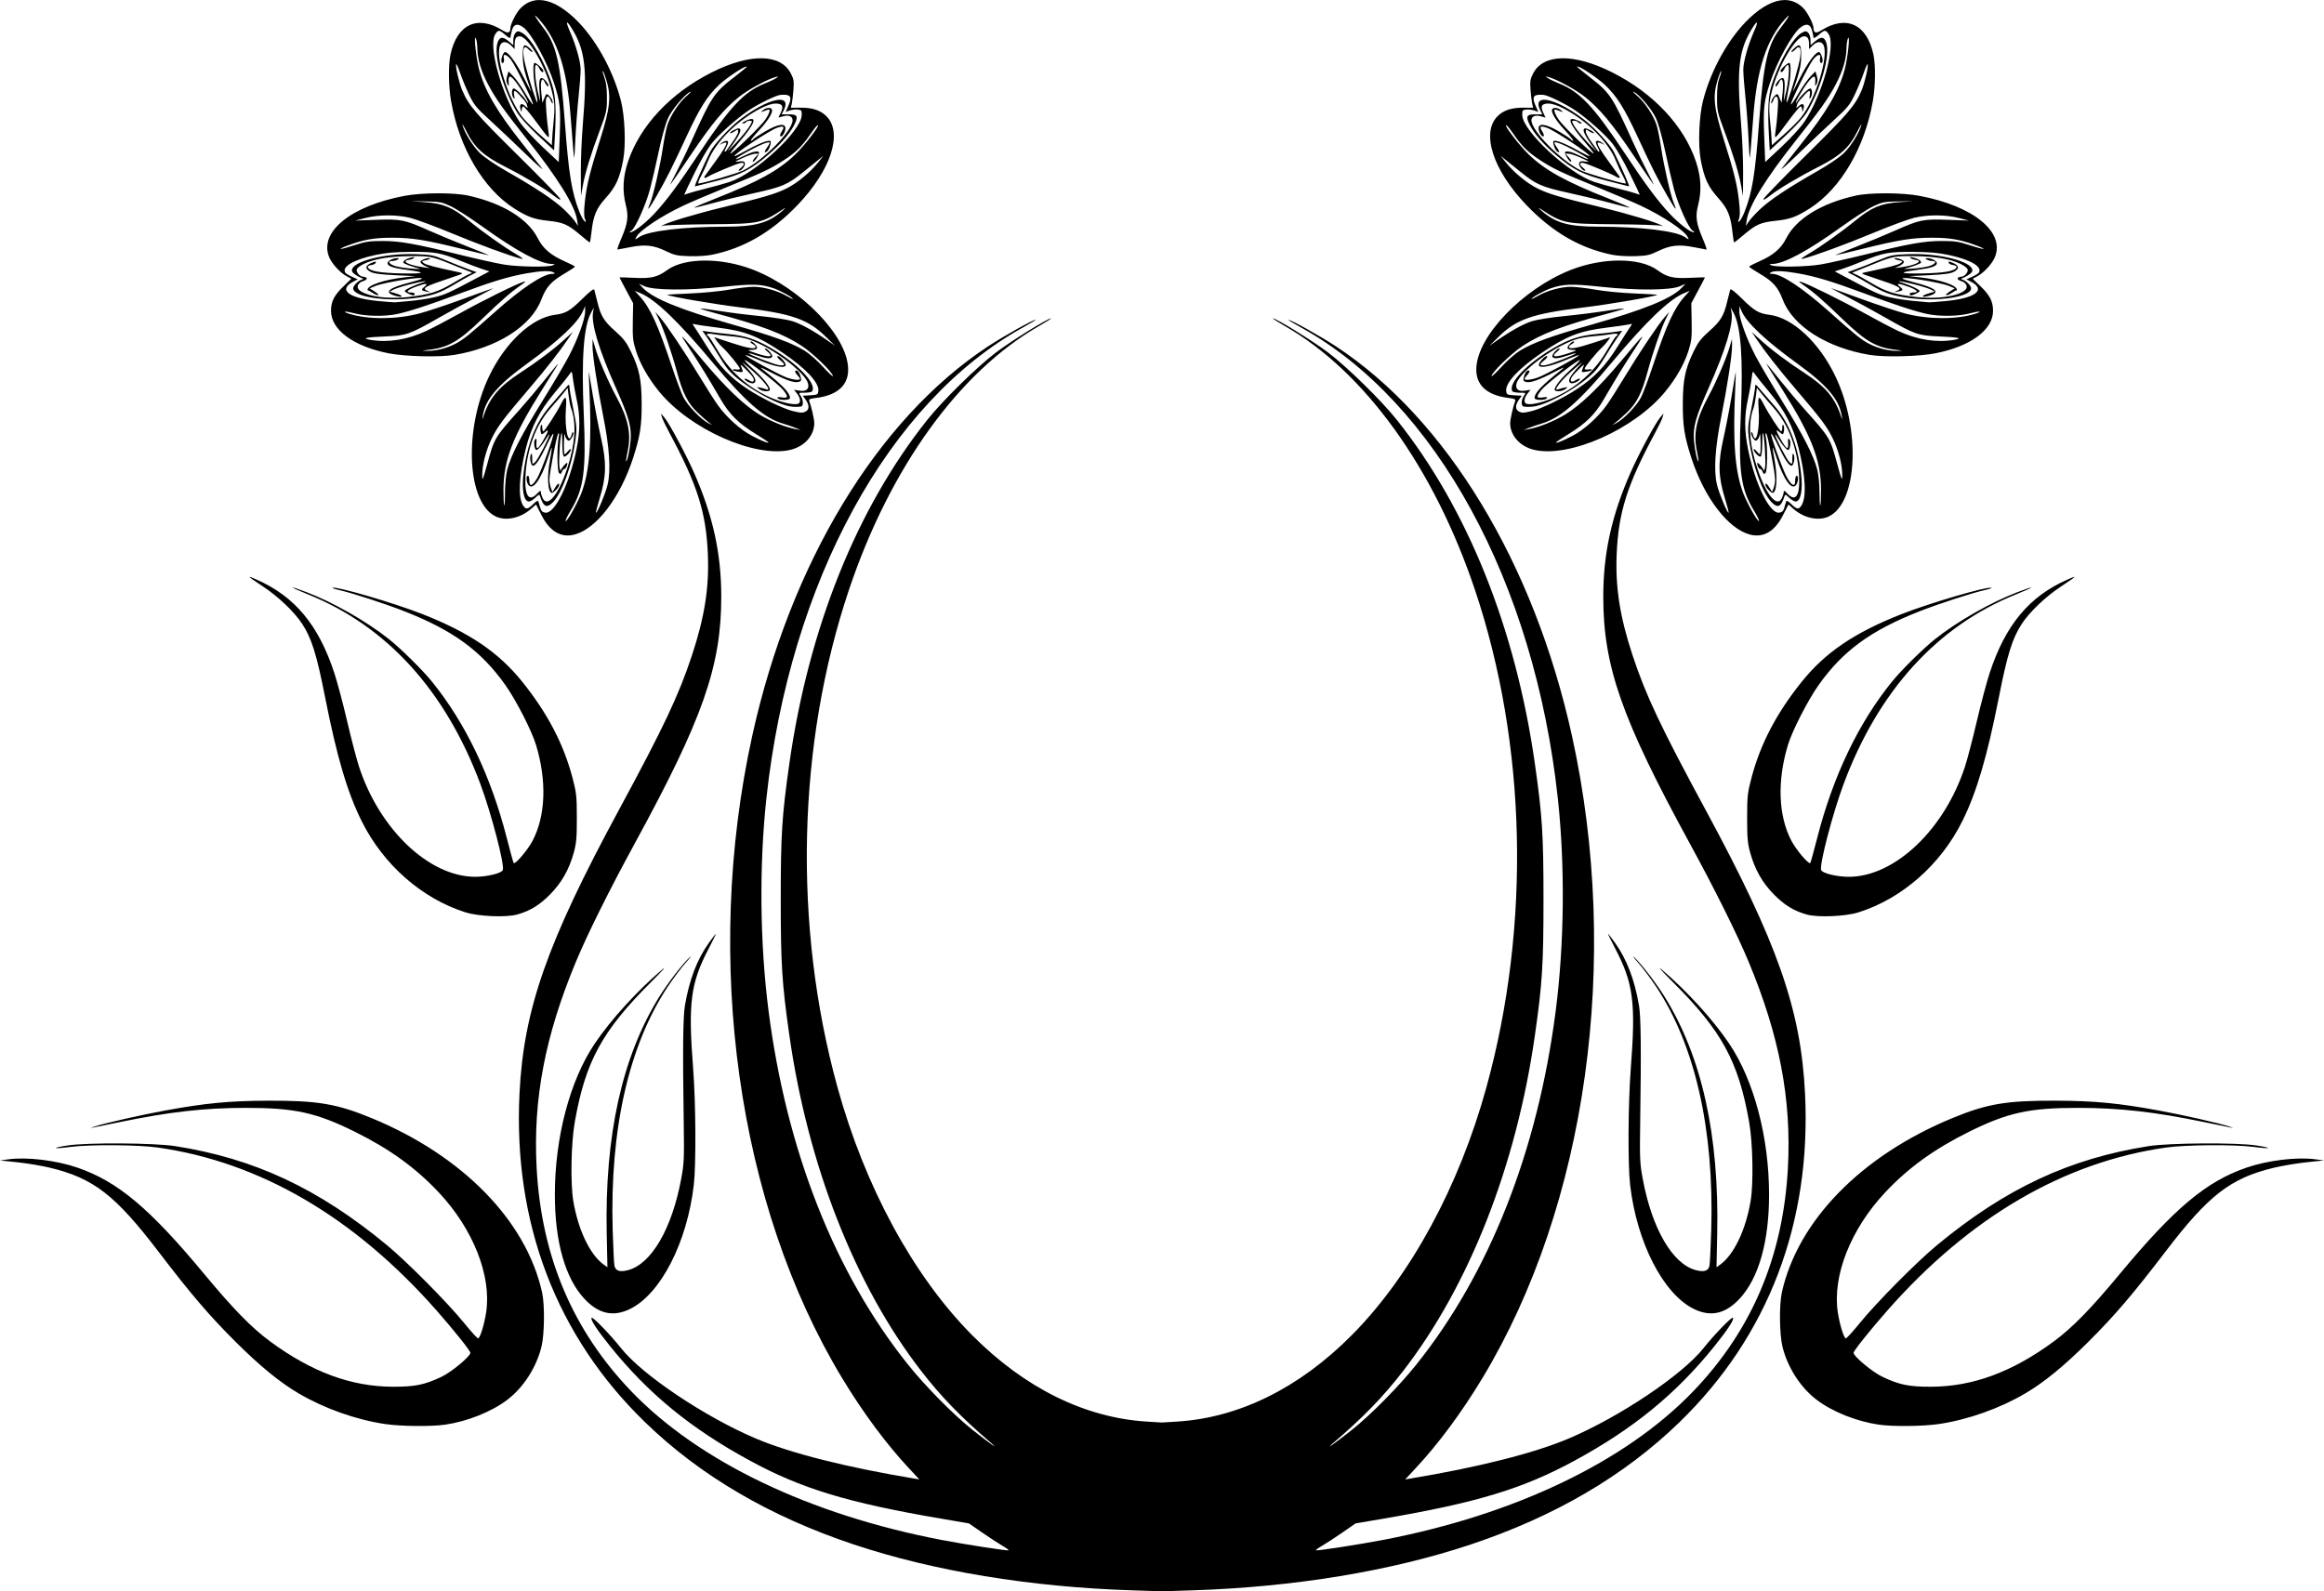 <?xml version="1.0" encoding="UTF-8"?>
<svg width="572.56mm" height="392.16mm" version="1.1" viewBox="0 0 2028.8 1389.5" xmlns="http://www.w3.org/2000/svg">
<g transform="translate(1251.5 533.84)">
<path d="m-780.73-533.84c-6.266-0.018-11.894 2.462-16.648 7.479-3.471 3.662-8.422 13.368-8.504 16.674-0.118 4.732-2.027 5.335-7.031 2.217-21.798-13.582-39.702-5.174-45.32 21.283-1.989 9.365-1.736 27.688 0.56 40.82 7.095 40.562 28.094 76.29 54.908 93.424 11.646 7.441 17.578 9.606 29.781 10.865 12.958 1.337 17.271 3.199 27.5 11.877 4.548 3.858 8.512 7.014 8.809 7.014 0.297 0 0.918-3.516 1.381-7.812 1.678-15.59 4.099-21.534 12.652-31.072 8.786-9.799 12.081-16.977 15.144-32.99 2.515-13.149 1.524-38.553-2.035-52.188-7.128-27.304-22.67-54.893-40.363-71.646-11.152-10.559-21.675-15.918-30.834-15.943zm1087.2 0c-9.159 0.026-19.682 5.384-30.834 15.943-17.694 16.754-33.236 44.342-40.363 71.646-3.559 13.635-4.551 39.039-2.035 52.188 3.063 16.013 6.358 23.192 15.145 32.99 8.553 9.539 10.974 15.483 12.652 31.072 0.463 4.297 1.084 7.812 1.381 7.812 0.297 0 4.261-3.156 8.809-7.014 10.229-8.678 14.542-10.54 27.5-11.877 12.204-1.259 18.136-3.424 29.781-10.865 26.815-17.134 47.813-52.862 54.908-93.424 2.297-13.132 2.549-31.455 0.561-40.82-5.619-26.457-23.523-34.866-45.32-21.283-5.004 3.118-6.914 2.515-7.031-2.217-0.082-3.306-5.033-13.011-8.504-16.674-4.755-5.017-10.382-7.496-16.648-7.479zm-1090.7 13.629c0.342 0.084 1.37 1.04 3.16 3.023 16.346 18.116 24.75 44.176 27.81 86.238 0.726 9.976 1.723 22.637 2.217 28.137 0.88 9.812 0.916 9.632 1.836-9.533 0.516-10.743 1.76-27.337 2.766-36.875 1.006-9.538 1.831-20.266 1.832-23.84 0-6.842-4.136-21.541-9.443-33.543-3.843-8.689-3.178-10.212 1.336-3.061 12.102 19.171 14.065 35.705 10.016 84.352-1.03 12.375-1.819 31.5-1.754 42.5l0.119 20 1.647-9.006c2.135-11.677 6.794-26.888 14.664-47.869 5.969-15.915 6.331-17.551 6.344-28.75 0.01-8.154-0.646-13.601-2.094-17.383-1.159-3.029-1.856-5.759-1.547-6.068 0.309-0.309 1.798 3.502 3.307 8.469 4.178 13.755 3.064 24.073-5.527 51.232-8.99 28.423-11.712 39.438-13.33 53.949-0.939 8.424-0.937 12.922 0.01 15.41 1.139 2.996 1.073 3.294-0.453 2.027-0.984-0.817-2.946-4.416-4.359-7.998-6.747-17.106-9.339-32.988-12.674-77.652-3.997-53.54-7.318-68.084-19.039-83.357-5.032-6.558-7.594-10.588-6.842-10.402zm1094.2 0c0.753-0.185-1.809 3.845-6.842 10.402-11.721 15.273-15.042 29.818-19.039 83.357-3.334 44.664-5.927 60.546-12.674 77.652-1.413 3.582-3.375 7.181-4.359 7.998-1.526 1.266-1.592 0.969-0.453-2.027 0.947-2.488 0.949-6.986 0.01-15.41-1.618-14.512-4.34-25.527-13.33-53.949-8.591-27.16-9.705-37.478-5.527-51.232 1.509-4.967 2.997-8.778 3.307-8.469 0.309 0.309-0.388 3.039-1.547 6.068-1.447 3.782-2.103 9.229-2.094 17.383 0.013 11.199 0.374 12.835 6.344 28.75 7.87 20.981 12.529 36.192 14.664 47.869l1.647 9.006 0.119-20c0.065-11-0.724-30.125-1.754-42.5-4.049-48.647-2.087-65.18 10.016-84.352 4.514-7.151 5.179-5.629 1.336 3.061-5.308 12.002-9.445 26.701-9.443 33.543 0 3.574 0.826 14.302 1.832 23.84 1.006 9.538 2.25 26.132 2.766 36.875 0.92 19.165 0.956 19.345 1.836 9.533 0.493-5.5 1.491-18.161 2.217-28.137 3.061-42.063 11.464-68.122 27.81-86.238 1.79-1.984 2.818-2.939 3.16-3.023zm-1110.1 7.943c1.611-0.062 3.566 0.792 5.826 2.57 7.071 5.562 20.419 29.924 26.373 48.135 5.389 16.481 5.979 21.906 5.055 46.488l-0.856 22.738-14.281-13.363c-8.209-7.681-16.735-17.033-20.051-21.994-15.624-23.378-27.534-66.486-21.088-76.324 2.659-4.057 3.499-3.99 8.852 0.709 2.646 2.323 4.422 3.201 4.426 2.188 0-0.931 0.593-3.801 1.309-6.379 0.859-3.093 2.364-4.688 4.436-4.768zm1126 0c2.072 0.08 3.577 1.675 4.436 4.768 0.716 2.578 1.305 5.448 1.309 6.379 0 1.013 1.78 0.136 4.426-2.188 5.352-4.699 6.193-4.766 8.852-0.709 6.446 9.838-5.464 52.946-21.088 76.324-3.315 4.961-11.842 14.313-20.051 21.994l-14.281 13.363-0.855-22.738c-0.924-24.582-0.334-30.007 5.055-46.488 5.954-18.211 19.302-42.573 26.373-48.135 2.261-1.778 4.215-2.633 5.826-2.57zm-1125.1 5.729c-0.77 0.012-1.355 0.452-2.228 1.326-1.075 1.075-1.955 3.933-1.955 6.352v4.396l-3.846-3.236c-5.396-4.541-8.142-4.198-9.938 1.242-3.541 10.729 4.817 40.541 17.012 60.674 2.504 4.134 10.048 12.425 18.326 20.143l14.07 13.117 0.625-11.393c1.334-24.32 0.749-35.889-2.318-45.77-6.256-20.154-18.684-41.618-26.406-45.611-1.616-0.836-2.571-1.252-3.342-1.24zm1124.1 0c-0.77-0.012-1.726 0.405-3.342 1.24-7.723 3.994-20.15 25.457-26.406 45.611-3.067 9.881-3.652 21.45-2.318 45.77l0.625 11.393 14.07-13.117c8.279-7.718 15.822-16.009 18.326-20.143 12.195-20.133 20.552-49.945 17.012-60.674-1.795-5.44-4.541-5.783-9.938-1.242l-3.846 3.236v-4.396c0-2.418-0.88-5.276-1.955-6.352-0.874-0.874-1.458-1.314-2.228-1.326zm-1122.7 4.352c7.331 0 22.757 26.385 28.135 48.125 2.774 11.215 2.819 13.883 0.604 35.625-0.175 1.719-0.39 4.98-0.478 7.246l-0.162 4.121-10.34-9.121c-5.687-5.016-12.466-11.775-15.062-15.02-13.012-16.261-24.638-54.056-19.553-63.559 1.77-3.307 5.702-3.034 9.387 0.65l3.068 3.068v-3.592c0-5.448 1.224-7.545 4.402-7.545zm1121.2 0c3.179 0 4.402 2.097 4.402 7.545v3.592l3.068-3.068c3.684-3.685 7.617-3.957 9.387-0.65 5.086 9.503-6.541 47.298-19.553 63.559-2.596 3.245-9.375 10.003-15.062 15.02l-10.34 9.121-0.162-4.121c-0.089-2.266-0.303-5.527-0.478-7.246-2.216-21.742-2.171-24.41 0.604-35.625 5.378-21.74 20.803-48.125 28.135-48.125zm-1159.9 1.279c0.123 4e-5 0.279 0.189 0.471 0.596 0.649 1.375 1.219 5.336 1.268 8.801 0.131 9.4 3.31 19.962 9.521 31.641 6.556 12.325 12.988 21.364 34.377 48.309 26.609 33.52 41.435 57.558 43.221 70.07l0.705 4.93-2.441-3.75c-1.343-2.062-5.805-6.938-9.916-10.834-8.523-8.077-24.506-18.715-49.611-33.023-10.559-6.018-19.861-12.354-23.75-16.18-6.074-5.974-13.25-17.559-15.076-24.338-0.463-1.719 1.197 0.978 3.689 5.992 6.742 13.565 14.704 20.818 33.195 30.246 18.348 9.354 36.052 19.911 43.361 25.857 2.951 2.401 5.312 3.603 5.312 2.705 0-0.889-16.817-18.224-37.371-38.521-37.148-36.685-42.884-43.411-48.535-56.904-2.701-6.45-6.121-21.514-5.113-22.521 0.314-0.313 1.864 3.22 3.445 7.852s5.047 13.002 7.699 18.604c4.325 9.132 6.215 11.455 18.287 22.482 7.405 6.764 21.59 20.182 31.523 29.816 9.933 9.635 16.083 14.986 13.666 11.893-2.417-3.094-9.774-12.375-16.348-20.625-22.744-28.543-33.648-47.262-38.44-65.998-2.41-9.421-4.327-27.098-3.141-27.098zm1198.7 0c1.187-4.3e-4 -0.731 17.676-3.141 27.098-4.792 18.736-15.695 37.455-38.44 65.998-6.574 8.25-13.93 17.531-16.348 20.625-2.417 3.094 3.733-2.258 13.666-11.893 9.933-9.635 24.118-23.052 31.523-29.816 12.072-11.028 13.963-13.351 18.287-22.482 2.653-5.601 6.118-13.972 7.699-18.604 1.582-4.631 3.132-8.165 3.445-7.852 1.008 1.008-2.412 16.071-5.113 22.521-5.651 13.494-11.387 20.219-48.535 56.904-20.554 20.297-37.371 37.632-37.371 38.521 0 0.898 2.361-0.304 5.312-2.705 7.309-5.946 25.013-16.503 43.361-25.857 18.492-9.428 26.453-16.681 33.195-30.246 2.492-5.014 4.152-7.711 3.689-5.992-1.826 6.779-9.002 18.364-15.076 24.338-3.889 3.825-13.19 10.162-23.75 16.18-25.105 14.308-41.088 24.947-49.611 33.023-4.111 3.896-8.573 8.771-9.916 10.834l-2.441 3.75 0.705-4.93c1.786-12.512 16.612-36.55 43.221-70.07 21.389-26.945 27.821-35.983 34.377-48.309 6.212-11.678 9.39-22.241 9.521-31.641 0.048-3.465 0.619-7.426 1.268-8.801 0.192-0.407 0.348-0.596 0.471-0.596zm-1155.4 6.633c-1.586 0.14-1.998 3.123-1.902 9.709 0.123 8.463 1.248 13.165 7.297 30.504 0.48 1.375-2.303-3.832-6.184-11.57-6.603-13.168-13.612-22.805-16.586-22.805-1.565 0-3.869 6.25-3.113 8.445 0.979 2.843 2.853 0.221 2.07-2.897-1.159-4.62 2.327-3.879 6.309 1.342 3.917 5.136 20.064 37.91 19.135 38.84-0.348 0.348-3.312-3.937-6.586-9.521s-7.941-12.22-10.369-14.744l-4.414-4.59-1.219 4.076c-0.844 2.824-0.782 4.937 0.203 6.875 1.302 2.562 1.397 2.429 1.123-1.576-0.441-6.442 1.541-6.36 6.521 0.268 5.413 7.204 11.982 18.804 10.18 17.924l-1.998-2.893c-2.036-3.37-8.815-9.961-10.393-9.773-0.06 7e-3 -0.112 0.023-0.156 0.051-1.707 1.055-1.681 5.752 0.045 8.174 1.018 1.428 1.169 0.907 0.637-2.188-0.937-5.447 0.649-5.116 5.986 1.25 1.064 1.269 2.007 2.263 2.779 2.988l-0.01 4e-3 2.023 2.93c0.059 0.359 0.177 0.823 0.363 1.422 0.922 2.96 0.916 2.961-1.772 0.561-3.241-2.896-5.146-1.384-3.822 3.033 0.894 2.983 0.942 2.998 1.061 0.312 0.068-1.547 0.69-2.812 1.381-2.812s5.527 5.766 10.746 12.812c12.374 16.706 12.226 16.585 11.133 9.062-1.415-9.737-2.55-24.707-2.109-27.812 0.529-3.728 2.497-3.573 3.975 0.312 1.403 3.689 2.542 4.183 1.633 0.707-0.348-1.331-1.674-3.363-2.947-4.516-2.198-1.989-2.403-1.881-4.062 2.107l-1.748 4.201-0.951-9.174c-1.059-10.227 0.526-14.422 3.217-8.516 0.831 1.823 2.002 3.314 2.603 3.314 1.393 0-0.766-4.091-3.246-6.148-3.672-3.047-4.869-0.247-4.174 9.764l0.66 9.51-1.732-6.875c-2.583-10.256-3.708-25-1.908-25 0.803 0 2.102 1.406 2.885 3.125 1.356 2.975 3.522 4.273 3.522 2.109 0-1.705-6.989-7.827-7.899-6.918-1.494 1.494-0.916 13.606 1.119 23.449 1.084 5.243 1.761 10.163 1.504 10.936-0.467 1.4-6.67-17.873-10.309-32.025-3.321-12.919-2.176-19.549 2.486-14.396 1.23 1.359 2.793 2.471 3.475 2.471 0.681 0-0.308-1.433-2.199-3.186-1.94-1.798-3.314-2.736-4.266-2.652zm1112.2 0c-0.952-0.084-2.326 0.854-4.266 2.652-1.891 1.752-2.881 3.186-2.199 3.186 0.681 0 2.245-1.112 3.475-2.471 4.663-5.152 5.807 1.478 2.486 14.396-3.638 14.153-9.842 33.425-10.309 32.025-0.258-0.773 0.42-5.693 1.504-10.936 2.036-9.843 2.613-21.955 1.119-23.449-0.909-0.909-7.899 5.213-7.899 6.918 0 2.164 2.166 0.866 3.522-2.109 0.783-1.719 2.082-3.125 2.885-3.125 1.8 0 0.675 14.744-1.908 25l-1.732 6.875 0.66-9.51c0.695-10.01-0.502-12.811-4.174-9.764-2.48 2.058-4.639 6.148-3.246 6.148 0.601 0 1.773-1.491 2.603-3.314 2.691-5.907 4.276-1.711 3.217 8.516l-0.951 9.174-1.748-4.201c-1.659-3.989-1.865-4.096-4.062-2.107-1.273 1.152-2.599 3.185-2.947 4.516-0.909 3.476 0.23 2.982 1.633-0.707 1.478-3.886 3.445-4.041 3.975-0.312 0.441 3.105-0.694 18.075-2.109 27.812-1.093 7.523-1.241 7.644 11.133-9.062 5.22-7.047 10.055-12.812 10.746-12.812 0.691 0 1.312 1.266 1.381 2.812 0.119 2.685 0.167 2.671 1.061-0.312 1.323-4.418-0.581-5.929-3.822-3.033-2.687 2.401-2.694 2.399-1.772-0.561 0.186-0.598 0.304-1.063 0.363-1.422l2.023-2.93-0.01-4e-3c0.772-0.725 1.715-1.719 2.779-2.988 5.338-6.366 6.924-6.697 5.986-1.25-0.532 3.094-0.381 3.616 0.637 2.188 1.726-2.422 1.752-7.119 0.045-8.174-0.044-0.028-0.096-0.044-0.156-0.051-1.578-0.187-8.357 6.404-10.392 9.773l-1.998 2.893c-1.802 0.88 4.766-10.72 10.18-17.924 4.98-6.628 6.963-6.71 6.521-0.268-0.274 4.005-0.179 4.138 1.123 1.576 0.985-1.938 1.047-4.051 0.203-6.875l-1.219-4.076-4.414 4.59c-2.428 2.524-7.095 9.159-10.369 14.744-3.274 5.585-6.238 9.869-6.586 9.521-0.929-0.929 15.217-33.704 19.135-38.84 3.982-5.22 7.468-5.962 6.309-1.342-0.782 3.117 1.092 5.739 2.07 2.897 0.756-2.195-1.548-8.445-3.113-8.445-2.974 0-9.983 9.637-16.586 22.805-3.88 7.739-6.663 12.945-6.184 11.57 6.049-17.338 7.174-22.041 7.297-30.504 0.096-6.586-0.317-9.569-1.902-9.709zm-905.43 11.283c-11.959-0.177-26.964 3.914-43.637 12.293-35.956 18.07-62.713 46.604-73.209 78.072-4.447 13.333-5.03 25.49-1.822 38.01 2.489 9.715 1.668 15.748-3.912 28.785-2.329 5.442-3.89 9.895-3.469 9.895 0.421 0 5.246-0.908 10.723-2.018 13.134-2.661 20.827-1.864 31.365 3.25 7.591 3.684 9.957 4.205 20.625 4.549 6.967 0.224 15.478-0.332 20.176-1.318 27.834-5.847 51.449-19.566 74.062-43.027 29.558-30.666 40.213-63.594 25.274-78.104-5.273-5.121-12.188-7.316-22.789-7.234l-8.07 0.062 0.811-3.393c0.446-1.866 1.112-7.33 1.478-12.143 0.572-7.512 0.254-9.545-2.238-14.365-4.494-8.693-13.408-13.137-25.367-13.314zm698.68 0c-11.959 0.177-20.873 4.622-25.367 13.314-2.492 4.821-2.81 6.853-2.238 14.365 0.366 4.812 1.032 10.277 1.478 12.143l0.811 3.393-8.07-0.062c-10.601-0.081-17.516 2.113-22.789 7.234-14.94 14.509-4.285 47.437 25.273 78.104 22.614 23.462 46.228 37.18 74.062 43.027 4.697 0.987 13.209 1.542 20.176 1.318 10.668-0.343 13.034-0.865 20.625-4.549 10.538-5.114 18.231-5.911 31.365-3.25 5.477 1.11 10.302 2.018 10.723 2.018 0.421 0-1.139-4.452-3.469-9.895-5.58-13.037-6.401-19.071-3.912-28.785 3.207-12.52 2.625-24.677-1.822-38.01-10.496-31.468-37.253-60.003-73.209-78.072-16.673-8.379-31.677-12.47-43.637-12.293zm-712.27 7.219c0.278-0.029 0.428 0.044 0.428 0.232 0 0.298-4.359 3.917-9.688 8.041-19.091 14.777-20.567 16.964-39.002 57.812-3.568 7.906-9.311 19.719-12.764 26.25-3.453 6.531-5.745 11.312-5.094 10.625 0.651-0.688 8.556-12.219 17.568-25.625 18.388-27.355 29.265-40.446 42.104-50.68 8.081-6.441 24.466-15.408 31.875-17.443 2.986-0.82 3.014-0.78 0.625 0.914-1.375 0.975-5.747 3.067-9.717 4.648-18.196 7.248-30.226 20.009-57.211 60.686-18.311 27.601-29.022 42.016-39.541 53.207-8.02 8.532-18.005 16.216-20.963 16.131-0.725-0.021-0.267-0.648 1.018-1.395 3.41-1.981 12.597-22.345 16.273-36.068 1.75-6.531 5.206-21.438 7.68-33.125 2.639-12.467 5.988-24.483 8.105-29.072 3.553-7.703 14.38-20.589 19.326-23.002 1.391-0.679 0.048 0.899-2.986 3.506-6.851 5.886-14.535 17.599-17.041 25.977-1.044 3.488-2.765 12.248-3.826 19.467-2.244 15.269-8.272 41.51-11.08 48.23-3.441 8.235-1.293 5.786 5.865-6.688 8.434-14.698 13.453-24.686 25.574-50.885 11.841-25.594 18.342-35.92 28.842-45.807 6.304-5.936 20.94-15.661 23.629-15.938zm725.86 0c2.689 0.277 17.325 10.002 23.629 15.938 10.5 9.887 17 20.212 28.842 45.807 12.121 26.199 17.14 36.187 25.574 50.885 7.158 12.474 9.306 14.922 5.865 6.688-2.808-6.72-8.836-32.961-11.08-48.23-1.061-7.219-2.783-15.978-3.826-19.467-2.506-8.377-10.19-20.091-17.041-25.977-3.034-2.607-4.378-4.185-2.986-3.506 4.947 2.413 15.773 15.299 19.326 23.002 2.117 4.59 5.467 16.605 8.105 29.072 2.474 11.688 5.93 26.594 7.68 33.125 3.676 13.724 12.863 34.087 16.273 36.068 1.284 0.746 1.742 1.374 1.018 1.395-2.958 0.085-12.943-7.598-20.963-16.131-10.518-11.191-21.23-25.606-39.541-53.207-26.984-40.676-39.015-53.438-57.211-60.686-3.969-1.581-8.342-3.673-9.717-4.648-2.388-1.694-2.361-1.734 0.625-0.914 7.409 2.035 23.794 11.002 31.875 17.443 12.839 10.234 23.715 23.325 42.104 50.68 9.012 13.406 16.917 24.938 17.568 25.625 0.651 0.688-1.641-4.094-5.094-10.625s-9.196-18.344-12.764-26.25c-18.435-40.848-19.911-43.035-39.002-57.812-5.328-4.124-9.688-7.743-9.688-8.041 0-0.188 0.15-0.261 0.428-0.232zm-693.05 24.621c6.231 0.01 7.1 2.586 3.996 9.604l-2.389 5.4 3.545-1.236c1.95-0.68 5.131-1.054 7.07-0.832 3.17 0.363 3.512 0.859 3.398 4.912-0.393 13.981-40.464 51.028-63.17 58.402-4.374 1.421-13.578 3.983-20.453 5.691s-13.906 3.642-15.625 4.295c-1.719 0.653-3.211 1.113-3.316 1.022-0.105-0.092 3.833-8.375 8.75-18.406 4.918-10.031 11.469-21.51 14.559-25.51 6.203-8.031 21.658-21.944 32.895-29.613 8.061-5.502 23.866-13.242 27.738-13.582 1.113-0.098 2.112-0.147 3.002-0.146zm660.25 0c0.89-1e-3 1.889 0.049 3.002 0.146 3.872 0.34 19.677 8.08 27.738 13.582 11.237 7.67 26.691 21.582 32.894 29.613 3.09 4 9.641 15.479 14.559 25.51 4.918 10.031 8.855 18.314 8.75 18.406-0.105 0.092-1.598-0.368-3.316-1.022-1.719-0.653-8.75-2.586-15.625-4.295s-16.079-4.271-20.453-5.691c-22.706-7.375-62.777-44.422-63.17-58.402-0.114-4.053 0.229-4.549 3.398-4.912 1.939-0.222 5.121 0.152 7.07 0.832l3.545 1.236-2.389-5.4c-3.104-7.017-2.235-9.594 3.996-9.604zm-663.44 4.4c-6.844-0.187-20.369 5.94-35.064 17.268-9.497 7.32-23.07 22.081-26.258 28.555-6.627 13.455-13.88 29.978-13.092 29.824 0.472-0.092 9.216-2.313 19.432-4.938 21.111-5.423 29.175-9.527 44.564-22.682 10.749-9.188 18.497-18.028 22.449-25.609 4.078-7.823 3.195-9.736-4.469-9.686l-6.314 0.041 1.652-3.166c3.337-6.395 1.782-9.48-2.9-9.607zm666.64 0c-4.683 0.128-6.238 3.212-2.9 9.607l1.652 3.166-6.314-0.041c-7.663-0.051-8.546 1.862-4.469 9.686 3.952 7.582 11.7 16.421 22.449 25.609 15.39 13.155 23.453 17.259 44.564 22.682 10.216 2.624 18.96 4.845 19.432 4.938 0.789 0.154-6.465-16.369-13.092-29.824-3.188-6.473-16.761-21.234-26.258-28.555-14.696-11.328-28.22-17.454-35.064-17.268zm-670.69 3.314c6.023 0 7.285 2.277 4.5 8.117l-1.973 4.139 4.381-1.211c4.693-1.296 7.961 0.155 7.961 3.533 0 9.161-25.094 34.726-42.982 43.791-4.947 2.507-33.108 10.766-39.084 11.463-0.793 0.092 0.149-2.785 2.096-6.394 1.946-3.609 4.744-9.633 6.215-13.385 6.367-16.237 25.064-35.003 45.476-45.643 5.525-2.88 10.179-4.41 13.41-4.41zm674.74 0c3.231 0 7.885 1.53 13.41 4.41 20.413 10.64 39.11 29.405 45.477 45.643 1.471 3.752 4.269 9.775 6.215 13.385 1.946 3.609 2.889 6.487 2.096 6.394-5.976-0.697-34.137-8.956-39.084-11.463-17.888-9.065-42.982-34.63-42.982-43.791 0-3.378 3.268-4.829 7.961-3.533l4.381 1.211-1.973-4.139c-2.785-5.84-1.524-8.117 4.5-8.117zm-680.81 3.799c-1.492 0.056-3.275 0.718-4.76 1.928-2.392 1.949-2.391 1.966 0.074 1.131 1.375-0.466 3.203-1.135 4.062-1.486 2.695-1.102 1.712 2.726-2.228 8.674-3.644 5.501-29.531 30.551-30.535 29.547-0.269-0.269 3.273-4.832 7.871-10.141 14.021-16.187 16.282-23.356 5.83-18.484-2.75 1.282-4.049 2.376-2.887 2.432 1.163 0.056 2.462-0.461 2.887-1.148 0.425-0.688 1.878-1.25 3.231-1.25 2.286 0 2.332 0.245 0.662 3.475-2.59 5.008-15.914 20.057-20.08 22.967l0.574-0.77c0.854-0.814 2.136-2.392 3.842-4.734 8.67-11.903 9.132-16.941 1.174-12.826-2.205 1.14-3.725 2.357-3.377 2.705 0.348 0.348 2.089-0.319 3.867-1.484 3.094-2.027 3.232-2.015 3.232 0.299 0 1.33-2.25 5.433-5 9.119-2.022 2.711-3.757 5.135-4.543 6.326l-1.463 1.965c-1.219 0.059-1.042-0.54 0.408-3.344 1.016-1.965 1.848-4.163 1.848-4.885 0-1.923-2.913-1.601-5.699 0.631-2.313 1.853-2.289 1.879 0.494 0.525 1.606-0.781 3.194-1.146 3.529-0.811 0.999 0.999-2.708 7.293-10.492 17.814-4.029 5.446-7.754 10.605-8.277 11.465-1.129 1.854 0.32 2.009 2.945 0.314 3.153-2.035 24.157-10.913 27.812-11.756 4.241-0.978 4.536 1.061 0.625 4.324-1.547 1.29-2.196 2.366-1.443 2.389 2.305 0.07 5.855-4.746 5.049-6.848-0.585-1.525-1.844-1.806-5.465-1.225-4.105 0.659-3.669 0.272 3.422-3.031 4.469-2.082 9.49-3.801 11.156-3.82l3.029-0.035-2.932 3.121c-1.612 1.716-2.615 3.434-2.228 3.82 1.093 1.093 6.23-6.766 5.352-8.188-1.015-1.642-5.997-0.398-13.564 3.385-10.951 5.474-7.483 2.009 4.42-4.416 11.367-6.136 18.518-8.883 18.518-7.113 0 0.484-1.162 2.513-2.584 4.51-1.422 1.997-2.054 3.631-1.404 3.631 1.763 0 3.679-2.706 4.649-6.568 0.668-2.662 0.415-3.432-1.125-3.432-3.033 0-11.73 3.728-21.217 9.092-4.706 2.661-8.786 4.607-9.066 4.326-1.297-1.297 30.503-22.439 37.279-24.785 5.715-1.978 6.827-1.102 4.025 3.174-1.179 1.8-1.741 3.675-1.248 4.168 1.318 1.318 4.441-3.49 4.441-6.838 0-4.81-6.624-3.795-17.752 2.719-5.266 3.083-9.93 6.177-10.361 6.875-0.432 0.698-1.367 1.27-2.078 1.27s2.497-4.078 7.127-9.062c8.258-8.889 12.621-16.122 11.156-18.492-0.42-0.68-1.204-1.051-2.162-1.133-0.2-0.017-0.406-0.022-0.619-0.014zm686.88 0c-0.213-8e-3 -0.419-3e-3 -0.619 0.014-0.958 0.082-1.742 0.452-2.162 1.133-1.465 2.37 2.898 9.603 11.156 18.492 4.63 4.984 7.838 9.062 7.127 9.062s-1.647-0.571-2.078-1.27c-0.432-0.698-5.095-3.792-10.361-6.875-11.128-6.514-17.752-7.528-17.752-2.719 0 3.348 3.123 8.156 4.441 6.838 0.493-0.493-0.069-2.368-1.248-4.168-2.801-4.276-1.69-5.152 4.025-3.174 6.776 2.346 38.576 23.488 37.279 24.785-0.281 0.281-4.36-1.665-9.066-4.326-9.487-5.364-18.184-9.092-21.217-9.092-1.541 0-1.793 0.77-1.125 3.432 0.969 3.862 2.885 6.568 4.648 6.568 0.65 0 0.017-1.634-1.404-3.631-1.422-1.997-2.584-4.026-2.584-4.51 0-1.77 7.15 0.977 18.518 7.113 11.903 6.425 15.371 9.89 4.42 4.416-7.567-3.783-12.55-5.027-13.564-3.385-0.879 1.421 4.258 9.281 5.351 8.188 0.386-0.386-0.616-2.104-2.228-3.82l-2.932-3.121 3.029 0.035c1.667 0.019 6.688 1.738 11.156 3.82 7.091 3.303 7.527 3.69 3.422 3.031-3.621-0.581-4.88-0.301-5.465 1.225-0.807 2.102 2.744 6.918 5.049 6.848 0.753-0.023 0.103-1.098-1.443-2.389-3.911-3.263-3.616-5.302 0.625-4.324 3.655 0.843 24.66 9.721 27.812 11.756 2.625 1.694 4.074 1.54 2.945-0.314-0.523-0.859-4.248-6.019-8.277-11.465-7.785-10.522-11.491-16.815-10.492-17.814 0.336-0.336 1.924 0.029 3.529 0.811 2.783 1.354 2.807 1.328 0.494-0.525-2.786-2.232-5.699-2.554-5.699-0.631 0 0.722 0.831 2.919 1.848 4.885 1.45 2.804 1.627 3.403 0.408 3.344l-1.463-1.965c-0.785-1.192-2.521-3.616-4.543-6.326-2.75-3.686-5-7.789-5-9.119 0-2.313 0.139-2.326 3.232-0.299 1.778 1.165 3.519 1.832 3.867 1.484 0.348-0.348-1.171-1.565-3.377-2.705-7.958-4.115-7.496 0.923 1.174 12.826 1.706 2.342 2.988 3.92 3.842 4.734l0.574 0.77c-4.166-2.909-17.49-17.959-20.08-22.967-1.67-3.229-1.623-3.475 0.662-3.475 1.352 0 2.805 0.562 3.23 1.25s1.724 1.204 2.887 1.148c1.163-0.056-0.137-1.15-2.887-2.432-10.452-4.871-8.191 2.297 5.83 18.484 4.598 5.308 8.14 9.872 7.871 10.141-1.004 1.004-26.891-24.046-30.535-29.547-3.94-5.948-4.923-9.776-2.228-8.674 0.859 0.351 2.688 1.02 4.062 1.486 2.465 0.835 2.467 0.818 0.074-1.131-1.485-1.21-3.268-1.872-4.76-1.928zm-643.88 15.197c2.013-0.08-11.652 17.768-19.785 25.555-14.553 13.933-32.189 23.651-70.07 38.611-10.134 4.002-18.237 7.468-18.004 7.701 0.233 0.233 7.475-1.51 16.092-3.871 8.617-2.362 25.155-6.373 36.752-8.914 23.964-5.251 28.782-7.334 42.393-18.334 5.355-4.328 11.47-9.273 13.59-10.988l3.853-3.119-4.141 5.271c-7.062 8.993-18.803 18.705-28.154 23.289-9.808 4.808-19.144 7.563-55.83 16.475-23.508 5.711-48.613 13.265-52.5 15.797-1.384 0.902-1.22 0.962 0.625 0.234 1.375-0.542 19.316-1.129 39.867-1.307 44.956-0.387 45.474-0.496 65.758-13.67 1.719-1.116 1.156-0.299-1.25 1.816-12.148 10.68-23.689 13.951-49.324 13.977-37.467 0.037-68.219 3.725-75.941 9.107-3.706 2.583-3.811 2.571-2.279-0.291 3.063-5.723 21.515-18.005 40.67-27.066 6.188-2.927 23.734-10.403 38.992-16.613 31.066-12.645 37.46-15.673 49.133-23.262 10.049-6.533 15.996-12.319 22.477-21.861 2.756-4.058 5.664-7.781 6.461-8.273 0.28-0.173 0.483-0.259 0.617-0.264zm600.89 0c0.134 5e-3 0.337 0.091 0.617 0.264 0.797 0.493 3.705 4.215 6.461 8.273 6.48 9.543 12.428 15.328 22.476 21.861 11.673 7.589 18.067 10.617 49.133 23.262 15.258 6.211 32.805 13.686 38.992 16.613 19.154 9.062 37.607 21.343 40.67 27.066 1.532 2.862 1.427 2.874-2.279 0.291-7.723-5.383-38.475-9.07-75.942-9.107-25.635-0.025-37.176-3.297-49.324-13.977-2.406-2.115-2.969-2.933-1.25-1.816 20.284 13.174 20.802 13.282 65.758 13.67 20.552 0.177 38.492 0.765 39.867 1.307 1.845 0.728 2.009 0.667 0.625-0.234-3.887-2.532-28.992-10.086-52.5-15.797-36.686-8.912-46.022-11.667-55.83-16.475-9.351-4.584-21.092-14.296-28.154-23.289l-4.141-5.271 3.853 3.119c2.119 1.716 8.235 6.66 13.59 10.988 13.611 11 18.428 13.083 42.393 18.334 11.597 2.541 28.135 6.552 36.752 8.914 8.617 2.362 15.859 4.104 16.092 3.871 0.233-0.233-7.87-3.699-18.004-7.701-37.882-14.961-55.517-24.678-70.07-38.611-8.133-7.786-21.798-25.634-19.785-25.555zm-932.72 59.369c-10.463 0.03-21.27 0.776-28.971 2.227-47.024 8.858-74.949 31.66-65.746 53.686 2.313 5.535 9.541 13.43 14.976 16.357l4.356 2.346-6.617 6.359c-8.282 7.958-11.047 13.235-11.164 21.311-0.243 16.796 19.428 31.404 50.445 37.463 14.294 2.792 44.053 3.524 57.002 1.402 37.377-6.124 67.251-25.046 76.1-48.203 4.204-11.001 8.469-15.845 19.861-22.555 5.246-3.09 9.537-5.94 9.537-6.336 0-0.396-4.165-2.551-9.258-4.789-11.826-5.197-18.685-11.109-23.162-19.965-8.611-17.031-30.601-30.575-60.457-37.236-6.321-1.41-16.44-2.096-26.902-2.066zm1264.6 0c-10.463-0.03-20.581 0.656-26.902 2.066-29.856 6.662-51.846 20.205-60.457 37.236-4.477 8.855-11.336 14.768-23.162 19.965-5.092 2.238-9.258 4.393-9.258 4.789 0 0.396 4.291 3.246 9.537 6.336 11.392 6.71 15.658 11.553 19.861 22.555 8.849 23.157 38.723 42.08 76.1 48.203 12.949 2.122 42.708 1.39 57.002-1.402 31.017-6.059 50.688-20.667 50.445-37.463-0.117-8.075-2.882-13.353-11.164-21.311l-6.617-6.359 4.356-2.346c5.435-2.927 12.664-10.822 14.976-16.357 9.203-22.026-18.722-44.827-65.746-53.686-7.701-1.451-18.508-2.197-28.971-2.227zm-1287.9 6.875 13.125 0.225c11.861 0.204 13.932 0.606 21.506 4.164 4.609 2.166 17.266 10.315 28.125 18.109 29.559 21.216 49.744 32.083 60.086 32.35 3.03 0.078 3.13 0.207 0.908 1.162-4.249 1.826-30.791 1.361-43.217-0.758-6.481-1.105-23.877-4.999-38.658-8.652-38.346-9.478-51.702-11.84-66.975-11.84-11.199 0-14.752 0.546-24.51 3.762-12.738 4.198-16.418 4.223-5.227 0.035 13.461-5.037 22.967-6.672 38.586-6.641 17.256 0.035 28.829 1.894 60.543 9.732 12.488 3.086 23.098 5.596 23.58 5.578 0.482-0.018-7.561-3.321-17.873-7.342s-25.781-10.434-34.375-14.252c-21.442-9.527-24.374-10.123-46.094-9.342l-18.281 0.658 8.75-2.242c11.935-3.059 27.837-3.057 39.805 4e-3 5.269 1.347 21.248 7.297 35.512 13.221 24.069 9.996 52.106 20.269 60.934 22.328 2.551 0.595 1.019-0.738-4.795-4.17-11.043-6.519-28.86-19.182-41.242-29.316-13.724-11.233-22.09-14.755-37.713-15.877l-12.5-0.896zm1311.3 0-12.5 0.896c-15.623 1.122-23.988 4.644-37.713 15.877-12.383 10.134-30.199 22.798-41.242 29.316-5.814 3.432-7.346 4.765-4.795 4.17 8.828-2.059 36.864-12.332 60.934-22.328 14.263-5.924 30.243-11.873 35.512-13.221 11.968-3.061 27.869-3.062 39.805-4e-3l8.75 2.242-18.281-0.658c-21.72-0.781-24.652-0.185-46.094 9.342-8.594 3.818-24.062 10.231-34.375 14.252-10.312 4.021-18.355 7.324-17.873 7.342 0.482 0.018 11.092-2.492 23.58-5.578 31.714-7.838 43.287-9.697 60.543-9.732 15.619-0.032 25.125 1.604 38.586 6.641 11.192 4.187 7.512 4.163-5.227-0.035-9.757-3.216-13.311-3.762-24.51-3.762-15.272 0-28.629 2.362-66.975 11.84-14.781 3.654-32.178 7.547-38.658 8.652-12.426 2.119-38.968 2.584-43.217 0.758-2.222-0.955-2.121-1.084 0.908-1.162 10.342-0.267 30.527-11.133 60.086-32.35 10.859-7.795 23.516-15.944 28.125-18.109 7.574-3.558 9.645-3.96 21.506-4.164l13.125-0.225zm-1311.3 44.256c21-0.135 26.296 0.838 43.75 8.033 6.188 2.551 14.268 5.623 17.957 6.828l6.709 2.189-12.959 6.885c-23.038 12.24-26.559 13.795-36.082 15.939-5.156 1.161-14.438 2.541-20.625 3.066-6.188 0.526-11.812 1.035-12.5 1.133-0.688 0.097-7.309-0.397-14.715-1.1-26.198-2.484-35.635-9.878-21.764-17.051l3.703-1.914-5.021-2.248c-2.761-1.236-5.406-2.873-5.879-3.639-3.189-5.16 7.424-11.359 26.324-15.377 9.172-1.95 17.178-2.657 31.102-2.746zm1311.3 0c13.923 0.089 21.929 0.796 31.102 2.746 18.901 4.018 29.513 10.217 26.324 15.377-0.473 0.765-3.118 2.402-5.879 3.639l-5.021 2.248 3.703 1.914c13.872 7.173 4.435 14.566-21.764 17.051-7.406 0.702-14.027 1.197-14.715 1.1-0.688-0.097-6.312-0.607-12.5-1.133-6.188-0.526-15.469-1.905-20.625-3.066-9.523-2.144-13.044-3.699-36.082-15.939l-12.959-6.885 6.709-2.189c3.689-1.205 11.77-4.277 17.957-6.828 17.454-7.196 22.75-8.168 43.75-8.033zm-1312.8 1.935c-26.685 0.12-52.754 7.843-49.877 15.34 0.394 1.026 2.97 3.016 5.726 4.422 1.622 0.828 2.974 1.431 4.088 1.85l-1.635 0.822c-2.698 0.654-7.342 5.204-7.342 7.443 0 7.848 30.769 12.191 57.264 8.084 12.673-1.965 19.46-4.451 30.861-11.307 4.812-2.894 11.213-6.51 14.225-8.033l5.476-2.769-7.976-2.924c-4.386-1.609-13.037-5.04-19.225-7.625-10.433-4.358-12.339-4.738-26.25-5.223-1.776-0.062-3.557-0.088-5.336-0.08zm1314.4 0c-1.779-8e-3 -3.56 0.018-5.336 0.08-13.91 0.485-15.817 0.865-26.25 5.223-6.188 2.585-14.838 6.016-19.225 7.625l-7.976 2.924 5.476 2.769c3.011 1.524 9.412 5.139 14.225 8.033 11.402 6.856 18.188 9.342 30.861 11.307 26.495 4.107 57.264-0.236 57.264-8.084 0-2.239-4.644-6.79-7.342-7.443l-1.635-0.822c1.113-0.419 2.466-1.022 4.088-1.85 2.756-1.406 5.333-3.396 5.726-4.422 2.877-7.497-23.192-15.22-49.877-15.34zm-1307.4 1.791c12.445 0.045 15.035 1.107 35.855 9.627 4.125 1.688 8.625 3.481 10 3.984 2.377 0.871 2.351 0.975-0.529 2.082-1.666 0.641-8.135 4.21-14.375 7.934-12.706 7.582-20.158 9.904-38.73 12.062-27.243 3.167-52.526-4.599-41.809-12.842 0.078-0.06 0.126-0.111 0.199-0.17 1.941-0.976 5.403-1.54 5.244-3.4-0.425-0.688-1.776-1.25-3.004-1.25-3.038 0-6.606-4.181-5.664-6.637 0.422-1.099 3.175-3.165 6.119-4.59 9.121-4.415 22.509-6.646 40.674-6.777 2.262-0.016 4.242-0.029 6.02-0.023zm1300.5 0c1.778-6e-3 3.757 7e-3 6.019 0.023 18.165 0.131 31.553 2.362 40.674 6.777 2.944 1.425 5.697 3.491 6.119 4.59 0.943 2.456-2.626 6.637-5.664 6.637-1.228 0-2.579 0.562-3.004 1.25-0.159 1.86 3.303 2.424 5.244 3.4 0.074 0.059 0.121 0.11 0.199 0.17 10.717 8.243-14.565 16.009-41.809 12.842-18.572-2.159-26.024-4.481-38.73-12.062-6.24-3.723-12.709-7.293-14.375-7.934-2.88-1.107-2.906-1.211-0.529-2.082 1.375-0.504 5.875-2.296 10-3.984 20.821-8.52 23.41-9.582 35.856-9.627zm-1303.8 0.877c-0.468 0.022-1.168 0.141-2.094 0.359-4.041 0.955-6.875 2.745-6.875 4.344 0 0.879 7.155 3.581 14.375 5.428 1.375 0.352-1.692 0.319-6.814-0.072-5.122-0.391-11.548-1.36-14.279-2.15-5.63-1.63-7.576-4.498-3.072-4.527 1.604-0.011 3.76-0.564 4.791-1.23 1.617-1.045 1.586-1.214-0.23-1.23-3.797-0.035-8.52 2.379-8.52 4.356 0 2.604 4.879 4.296 16.875 5.854 17.722 2.3 16.032 3.501-4.375 3.107-19.269-0.372-28.566-2.075-29.666-5.434-0.273-0.834 1-1.647 2.934-1.875 1.878-0.221 3.653-1.129 3.945-2.018 0.425-1.293-0.303-1.275-3.652 0.092-5.63 2.297-5.966 5.237-0.898 7.857 2.946 1.524 8.91 2.33 21.641 2.926l17.572 0.82-9.375 1.043c-17.918 1.992-32.5 6.903-32.5 10.945 0 0.581 0.999 0.512 1.875 1.057l1.875 1.166c1.093 0.679 4.843 3.157 5.771 2.228 0.321-0.321-1.261-1.75-3.516-3.178l-4.1-2.596 4.863-2.033c7.969-3.33 42.879-8.811 40.629-6.379-0.4 0.432-4.944 1.865-10.1 3.184-18.156 4.644-22.949 8.33-14.611 11.236 4.524 1.577 8.166 1.809 6.793 0.434-0.515-0.516-2.998-1.531-5.519-2.256l-4.586-1.316 3.123-1.705c1.718-0.938 8.187-3.006 14.375-4.596 11.945-3.068 18.385-3.839 10.002-1.197-6.678 2.104-14.375 5.825-14.375 6.949 0 0.981 5.612 3.809 7.559 3.809 0.655 0 1.191-0.562 1.191-1.25s-1.406-1.25-3.125-1.25c-5.204 0-3.525-2.171 3.797-4.91 8.96-3.353 11.886-3.425 7.904-0.197-3.399 2.756-3.115 3.369 2.051 4.41 3.237 0.652 3.365 0.587 0.935-0.482-5.862-2.581-3.716-3.814 20.938-12.012 10.417-3.464 10.539-3.55 6.25-4.457-20.791-4.395-28.749-6.455-30.768-7.967-2.216-1.659-2.112-1.817 1.748-2.615 2.258-0.467 3.846-1.109 3.527-1.428-1.241-1.241-8.258 1.206-8.258 2.879 0 0.975 1.828 2.611 4.062 3.635l4.062 1.861-5.564-0.762c-12.78-1.746-20.032-5.498-12.561-6.498 1.719-0.23 3.688-0.972 4.375-1.65 0.514-0.507 0.374-0.743-0.406-0.707zm1307.1 0c-0.781-0.036-0.921 0.2-0.406 0.707 0.688 0.678 2.656 1.42 4.375 1.65 7.472 1 0.219 4.752-12.56 6.498l-5.564 0.762 4.062-1.861c2.234-1.024 4.062-2.66 4.062-3.635 0-1.673-7.017-4.12-8.258-2.879-0.318 0.318 1.269 0.961 3.527 1.428 3.86 0.798 3.964 0.956 1.748 2.615-2.018 1.511-9.977 3.571-30.768 7.967-4.289 0.907-4.167 0.993 6.25 4.457 24.653 8.198 26.799 9.431 20.938 12.012-2.429 1.07-2.301 1.135 0.936 0.482 5.166-1.041 5.45-1.654 2.051-4.41-3.982-3.228-1.056-3.155 7.904 0.197 7.322 2.74 9.001 4.91 3.797 4.91-1.719 0-3.125 0.562-3.125 1.25s0.536 1.25 1.191 1.25c1.947 0 7.559-2.828 7.559-3.809 0-1.124-7.697-4.845-14.375-6.949-8.383-2.641-1.943-1.87 10.002 1.197 6.188 1.589 12.657 3.658 14.375 4.596l3.123 1.705-4.586 1.316c-2.522 0.725-5.005 1.74-5.519 2.256-1.373 1.376 2.268 1.144 6.793-0.434 8.338-2.906 3.545-6.593-14.611-11.236-5.156-1.319-9.7-2.752-10.1-3.184-2.25-2.432 32.66 3.049 40.629 6.379l4.863 2.033-4.1 2.596c-2.255 1.428-3.836 2.857-3.516 3.178 0.928 0.928 4.679-1.549 5.771-2.228l1.875-1.166c0.876-0.545 1.875-0.476 1.875-1.057 0-4.043-14.582-8.953-32.5-10.945l-9.375-1.043 17.572-0.82c12.73-0.595 18.694-1.402 21.641-2.926 5.068-2.621 4.731-5.561-0.898-7.857-3.349-1.366-4.077-1.385-3.652-0.092 0.292 0.889 2.067 1.796 3.945 2.018 1.934 0.228 3.207 1.041 2.934 1.875-1.1 3.359-10.397 5.062-29.666 5.434-20.406 0.394-22.097-0.807-4.375-3.107 11.996-1.557 16.875-3.249 16.875-5.854 0-1.976-4.722-4.39-8.52-4.356-1.817 0.017-1.848 0.185-0.231 1.23 1.031 0.666 3.187 1.22 4.791 1.23 4.504 0.029 2.558 2.897-3.072 4.527-2.732 0.791-9.157 1.759-14.279 2.15-5.123 0.391-8.19 0.424-6.814 0.072 7.22-1.847 14.375-4.549 14.375-5.428 0-1.599-2.834-3.389-6.875-4.344-0.926-0.219-1.625-0.338-2.094-0.359zm-1051.8 2.998c-14.058-0.099-26.41 2.761-34.139 8.463-8.164 6.023-13.864 7.36-28.234 6.627-7.207-0.368-13.104-0.51-13.104-0.318 0 0.192 2.672 5.335 5.938 11.428l5.938 11.078-0.295 15.928c-0.259 13.97 0.083 17.119 2.783 25.625 3.671 11.565 10.725 23.971 20.252 35.615 26.912 32.894 83.67 58.101 114.49 50.844 12.31-2.899 20.896-12.487 20.896-23.334 0-3.276-2.562-14.577-4.35-19.184-0.631-1.627 0.405-2.146 5.488-2.748 21.381-2.532 31.101-13.425 27.834-31.191-5.557-30.216-48.306-70.177-88.973-83.172-11.625-3.715-23.59-5.583-34.523-5.66zm796.55 0c-10.934 0.077-22.898 1.946-34.524 5.66-40.667 12.995-83.415 52.955-88.973 83.172-3.267 17.766 6.453 28.659 27.834 31.191 5.083 0.602 6.12 1.121 5.488 2.748-1.787 4.606-4.35 15.907-4.35 19.184 0 10.847 8.586 20.435 20.896 23.334 30.818 7.257 87.577-17.95 114.49-50.844 9.527-11.645 16.581-24.05 20.252-35.615 2.7-8.506 3.042-11.655 2.783-25.625l-0.295-15.928 5.938-11.078c3.266-6.093 5.938-11.236 5.938-11.428 0-0.192-5.897-0.049-13.104 0.318-14.37 0.733-20.071-0.604-28.234-6.627-7.729-5.702-20.081-8.562-34.139-8.463zm-937.42 9.258c3.888-0.113 6.538 0.268 7.894 1.145 1.471 0.95 1.161 1.216-1.435 1.23-7.72 0.045-26.578 12.56-48.961 32.49-23.22 20.676-28.544 24.977-35.229 28.459-7.887 4.108-16.971 6.384-25 6.264-4.195-0.063-4.811-0.23-1.875-0.508 19.802-1.875 28.565-6.664 50-27.328 17.162-16.544 25.416-23.72 34.375-29.887 3.776-2.599 4.235-3.231 1.875-2.574-5.716 1.59-35.587 16.347-55.336 27.338-10.719 5.965-24.169 13.033-29.889 15.705-16.196 7.566-33.242 10.261-48.525 7.674-8.148-1.379-4.018-2.329 13.125-3.016 18.254-0.731 21.15-1.739 46.252-16.092 10.311-5.896 25.445-14.157 33.629-18.361 8.184-4.204 14.603-7.644 14.266-7.644-0.338 0-12.378 4.286-26.756 9.523s-31.484 10.915-38.016 12.617c-20.087 5.234-44.738 5.302-61.021 0.168-7.257-2.288-3.325-2.534 4.945-0.309 9.475 2.549 26.187 2.813 36.701 0.582 10.884-2.31 27.939-7.888 55.625-18.195 27.853-10.369 42.302-14.717 58.037-17.461 6.305-1.099 11.43-1.707 15.318-1.82zm1078.3 0c3.888 0.113 9.014 0.721 15.318 1.82 15.735 2.744 30.184 7.091 58.037 17.461 27.686 10.307 44.741 15.885 55.625 18.195 10.514 2.232 27.227 1.967 36.701-0.582 8.27-2.225 12.203-1.98 4.945 0.309-16.284 5.135-40.935 5.066-61.022-0.168-6.531-1.702-23.638-7.38-38.016-12.617-14.378-5.238-26.418-9.523-26.756-9.523-0.338 0 6.082 3.441 14.266 7.644 8.184 4.204 23.318 12.466 33.629 18.361 25.101 14.352 27.998 15.361 46.252 16.092 17.143 0.687 21.273 1.636 13.125 3.016-15.284 2.587-32.33-0.108-48.525-7.674-5.72-2.672-19.17-9.74-29.889-15.705-19.749-10.991-49.62-25.748-55.336-27.338-2.36-0.656-1.901-0.025 1.875 2.574 8.959 6.167 17.213 13.343 34.375 29.887 21.435 20.664 30.198 25.453 50 27.328 2.936 0.278 2.32 0.445-1.875 0.508-8.029 0.12-17.113-2.155-25-6.264-6.685-3.482-12.008-7.783-35.228-28.459-22.382-19.931-41.241-32.446-48.961-32.49-2.597-0.015-2.906-0.28-1.436-1.23 1.356-0.877 4.006-1.258 7.895-1.145zm-995.97 11.031 4.976 2.172c8.12 3.544 37.283 3.771 67.881 0.527 26.501-2.81 33.48-2.619 44.727 1.225 5.894 2.015 16.742 8.013 16.742 9.258 0 0.295-2.391-0.841-5.312-2.525-8.041-4.635-20.306-8.045-28.881-8.029-4.224 7e-3 -13.869 1.137-21.432 2.508-7.562 1.371-22.897 2.857-34.078 3.303s-20.155 0.984-19.943 1.195c1.38 1.38 42.233 8.379 64.646 11.074 43.881 5.277 58.087 10.162 73.564 25.295l8.31 8.125-6.25-4.356c-12.585-8.768-23.463-14.782-31.016-17.15-4.254-1.334-16.734-3.301-27.734-4.371s-27.219-3.103-36.043-4.518-16.254-2.364-16.51-2.107c-0.256 0.256 5.556 2.064 12.918 4.018 40.124 10.647 59.838 18.132 75.904 28.822 9.858 6.559 26.86 23.095 26.852 26.113 0 0.776-3.958-2.919-8.791-8.211-4.833-5.292-12.007-11.579-15.941-13.969-11.486-6.977-27.211-12.695-62.562-22.746-45.756-13.01-69.635-22.718-78.414-31.881l-3.613-3.772zm913.65 0-3.613 3.772c-8.779 9.163-32.658 18.871-78.414 31.881-35.351 10.051-51.077 15.769-62.562 22.746-3.935 2.39-11.108 8.677-15.942 13.969-4.833 5.292-8.789 8.987-8.791 8.211-0.01-3.019 16.994-19.554 26.852-26.113 16.067-10.69 35.78-18.175 75.904-28.822 7.361-1.953 13.174-3.761 12.918-4.018-0.256-0.256-7.686 0.692-16.51 2.107-8.824 1.415-25.043 3.448-36.043 4.518s-23.48 3.037-27.734 4.371c-7.553 2.368-18.431 8.382-31.016 17.15l-6.25 4.356 8.311-8.125c15.477-15.133 29.684-20.018 73.564-25.295 22.413-2.696 63.267-9.694 64.646-11.074 0.212-0.212-8.763-0.75-19.943-1.195-11.181-0.446-26.516-1.931-34.078-3.303-7.562-1.371-17.207-2.501-21.432-2.508-8.575-0.016-20.84 3.395-28.881 8.029-2.922 1.684-5.312 2.821-5.312 2.525 0-1.245 10.848-7.243 16.742-9.258 11.246-3.844 18.226-4.034 44.727-1.225 30.598 3.244 59.761 3.017 67.881-0.527l4.977-2.172zm-952.95 4.902c-0.057-8e-3 -0.12-7e-3 -0.19 2e-3 -1.21 0.151-4.391 2.774-9.676 7.973-11.031 10.85-14.7 13.01-24.129 14.205-20.266 2.569-43.432 24.182-57.514 53.656-22.376 46.835-19.356 110.5 5.811 122.44 8.852 4.2 21.564 1.472 30.76-6.602l4.398-3.863 4.895 9.592c7.116 13.949 16.978 19.696 28.642 16.689 19.069-4.915 39.939-32.185 51.209-66.914 6.097-18.789 7.549-28.043 7.469-47.596-0.084-20.589-2.054-30.141-9.307-45.143-4.012-8.298-6.517-11.572-13.773-18.006-9.961-8.831-12.712-13.359-15.658-25.762-1.122-4.724-2.292-9.397-2.602-10.385-0.053-0.17-0.166-0.268-0.336-0.291zm992.25 0c-0.17 0.023-0.283 0.121-0.336 0.291-0.309 0.988-1.479 5.66-2.602 10.385-2.946 12.403-5.697 16.931-15.658 25.762-7.257 6.434-9.762 9.708-13.774 18.006-7.253 15.002-9.222 24.554-9.307 45.143-0.08 19.552 1.372 28.807 7.469 47.596 11.27 34.729 32.14 61.999 51.209 66.914 11.664 3.007 21.527-2.74 28.643-16.689l4.894-9.592 4.399 3.863c9.196 8.074 21.908 10.802 30.76 6.602 25.166-11.942 28.187-75.608 5.811-122.44-14.082-29.474-37.248-51.087-57.514-53.656-9.428-1.195-13.098-3.355-24.129-14.205-5.285-5.199-8.466-7.822-9.676-7.973-0.07-9e-3 -0.133-0.01-0.189-2e-3zm-956.64 1.213 4.945 2.064c13.181 5.506 33.148 24.674 63.219 60.684 28.518 34.151 44.596 48.205 60.65 53.016 4.029 1.207 9.295 3.003 11.701 3.988l4.375 1.791-4.375-0.766c-8.699-1.522-21.812-6.776-31.588-12.654-13.187-7.929-29.765-23.777-49.193-47.023-21.078-25.221-22.24-26.266-12.072-10.852 9.469 14.354 16.324 25.499 26.994 43.873 8.099 13.948 15.804 21.583 31.469 31.189 5.853 3.589 10.641 6.769 10.641 7.066 0 1.056-5.746-1.228-14.336-5.695-10.187-5.298-22.438-16.322-30.008-27-2.947-4.157-10.292-15.715-16.322-25.684-12.317-20.361-28.617-44.656-34.385-51.25l-3.826-4.375 3.084 6.316c4.214 8.628 11.436 29.597 15.906 46.184 5.048 18.731 9.523 27.474 18.295 35.736 3.969 3.739 8.623 7.8 10.342 9.023 2.956 2.104 2.889 2.103-1.234-0.018-6.611-3.4-18.068-15.323-21.799-22.686-1.828-3.607-6.428-15.884-10.223-27.283-11.976-35.972-18.677-50.615-27.781-60.691l-4.479-4.955zm921.03 0-4.479 4.955c-9.104 10.077-15.805 24.719-27.781 60.691-3.795 11.4-8.395 23.676-10.223 27.283-3.731 7.362-15.187 19.285-21.799 22.686-4.123 2.121-4.19 2.122-1.234 0.018 1.719-1.224 6.373-5.285 10.342-9.023 8.772-8.263 13.247-17.005 18.295-35.736 4.47-16.586 11.692-37.556 15.906-46.184l3.084-6.316-3.826 4.375c-5.768 6.594-22.068 30.889-34.385 51.25-6.03 9.969-13.375 21.526-16.322 25.684-7.57 10.678-19.821 21.702-30.008 27-8.59 4.468-14.336 6.751-14.336 5.695 0-0.297 4.788-3.477 10.641-7.066 15.665-9.606 23.37-17.242 31.469-31.189 10.67-18.375 17.525-29.519 26.994-43.873 10.168-15.414 9.005-14.369-12.072 10.852-19.428 23.247-36.007 39.094-49.193 47.023-9.776 5.879-22.888 11.132-31.588 12.654l-4.375 0.766 4.375-1.791c2.406-0.985 7.672-2.781 11.701-3.988 16.054-4.811 32.132-18.865 60.65-53.016 30.07-36.009 50.038-55.177 63.219-60.684l4.945-2.064zm-964.36 13.373 0.049 4.588c0.069 6.435-6.458 24.377-14.287 39.273-3.645 6.936-14.103 24.655-23.24 39.375-17.921 28.872-27.359 47.288-30.463 59.445-1.124 4.401-1.961 12.895-1.961 19.895 0 6.718-0.311 11.905-0.691 11.525-0.38-0.38-0.677-6.521-0.662-13.646 0.054-25.712 8.053-46.577 33.246-86.705 7.338-11.688 13.653-21.812 14.033-22.5 1.318-2.382-1.704 1.161-12.258 14.375-5.766 7.219-15.012 18.188-20.547 24.375-22.455 25.103-22.386 24.988-28.857 48.75-3.527 12.951-4.094 14.232-4.152 9.375-0.112-9.338 3.307-22.549 8.572-33.125 5.137-10.317 9.603-16.217 33.35-44.061 14.175-16.62 25.41-30.989 32.984-42.189l4.227-6.25-7.357 6.686c-9.874 8.973-23.621 19.312-38.762 29.154-17.914 11.645-26.319 21.433-31.482 36.66-1.641 4.84-1.673 4.862-1.027 0.703 2.19-14.107 12.911-26.778 38.129-45.061 28.432-20.613 44.813-36.019 49.305-46.369l1.853-4.273zm1007.7 0 1.853 4.273c4.492 10.35 20.873 25.756 49.305 46.369 25.218 18.283 35.939 30.954 38.129 45.061 0.646 4.159 0.614 4.137-1.027-0.703-5.164-15.228-13.569-25.015-31.482-36.66-15.141-9.842-28.887-20.181-38.762-29.154l-7.357-6.686 4.226 6.25c7.575 11.2 18.81 25.569 32.984 42.189 23.747 27.843 28.213 33.743 33.35 44.061 5.266 10.576 8.684 23.788 8.572 33.125-0.058 4.857-0.625 3.576-4.152-9.375-6.471-23.762-6.402-23.647-28.858-48.75-5.535-6.188-14.781-17.156-20.547-24.375-10.554-13.214-13.576-16.757-12.258-14.375 0.38 0.688 6.696 10.812 14.033 22.5 25.193 40.128 33.192 60.993 33.246 86.705 0.015 7.125-0.282 13.267-0.662 13.646-0.38 0.38-0.691-4.807-0.691-11.525 0-7-0.837-15.493-1.961-19.895-3.104-12.157-12.542-30.573-30.463-59.445-9.137-14.72-19.595-32.439-23.24-39.375-7.829-14.897-14.356-32.839-14.287-39.273l0.049-4.588zm-1e3 1.25-0.725 3.904c-1.853 9.987 4.981 32.677 20.027 66.49 11.346 25.496 13.695 33.972 12.711 45.855-0.678 8.183-3.017 18.895-3.916 17.93-0.22-0.236 0.429-4.367 1.441-9.18 3.159-15.008 0.379-28.046-10.092-47.355-6.775-12.495-15.456-32.623-18.393-42.645l-2.197-7.5-0.082 5.625c-0.113 7.74 4.008 34.935 9.377 61.875 5.479 27.493 6.743 47.197 3.82 59.607-1.798 7.636-9.236 25.491-10.211 24.516-0.227-0.226 1.293-6.028 3.375-12.893 5.72-18.855 5.991-30.631 1.197-51.855-2.096-9.281-5.216-25.312-6.934-35.625-1.717-10.312-3.371-20.156-3.674-21.875-0.303-1.719-0.202 3.906 0.225 12.5 2.329 46.979 0.404 73.232-6.77 92.344-3.395 9.044-12.816 25.758-13.906 24.668-0.374-0.374 1.698-4.618 4.606-9.43 11.356-18.795 13.427-34.367 11.236-84.457-2.111-48.278-0.07-76.194 6.441-88.053l2.441-4.447zm992.36 0 2.441 4.447c6.511 11.858 8.553 39.774 6.441 88.053-2.191 50.09-0.12 65.662 11.236 84.457 2.907 4.812 4.979 9.056 4.605 9.43-1.09 1.09-10.511-15.624-13.906-24.668-7.174-19.111-9.099-45.365-6.77-92.344 0.426-8.594 0.527-14.219 0.225-12.5-0.303 1.719-1.957 11.562-3.674 21.875-1.717 10.312-4.837 26.344-6.934 35.625-4.794 21.225-4.522 33.001 1.197 51.855 2.082 6.864 3.602 12.666 3.375 12.893-0.975 0.975-8.412-16.88-10.211-24.516-2.923-12.41-1.659-32.114 3.82-59.607 5.369-26.94 9.49-54.134 9.377-61.875l-0.082-5.625-2.197 7.5c-2.936 10.021-11.617 30.15-18.393 42.645-10.471 19.31-13.25 32.348-10.092 47.355 1.013 4.812 1.662 8.943 1.441 9.18-0.899 0.965-3.238-9.746-3.916-17.93-0.984-11.883 1.365-20.359 12.711-45.855 15.047-33.813 21.881-56.504 20.027-66.49l-0.725-3.904zm-593.17 9.375c-2.921 0-34.685 19.67-48.006 29.727-16.659 12.577-46.521 41.867-60.178 59.023-61.64 77.438-103.54 181.87-120.37 300-6.489 45.562-7.527 61.932-7.527 118.75 0 56.842 1.042 73.278 7.533 118.75 16.245 113.8 57.418 218.59 115.17 293.13 17.358 22.404 34.77 40.356 60.404 62.279 8.981 7.681-1.069 0.652-15.662-10.953-16.696-13.278-40.911-37.788-56.264-56.953-63.878-79.739-106.07-186.69-121.8-308.75-7.612-59.06-8.292-127.13-1.861-186.25 20.477-188.24 106.48-345.84 224.23-410.9 6.569-3.629 11.428-6.6 10.799-6.6-2.362 0-28.119 14.417-41.535 23.248-96.682 63.638-172.82 189.46-205.95 340.33-42.874 195.26-12.902 409.32 78.49 560.59 18.277 30.252 38.419 57.445 58.381 78.82l9.062 9.703-4.275-0.709c-59.774-9.924-108.48-22.246-138.65-35.072-44.369-18.864-98.841-55.382-117.38-78.695-9.544-12-24.764-27.736-25.812-26.688-1.344 1.344 4.553 10.426 16.051 24.721 33.463 41.602 70.525 71.969 122.03 99.984 45.029 24.492 85.178 36.709 166.28 50.596l25.082 4.295 11.564 8.004c6.361 4.403 14.262 9.562 17.559 11.465 3.297 1.903 5.755 3.7 5.463 3.992-0.682 0.682-37.839-5.066-58.957-9.121-114.66-22.015-211.19-68.251-270.06-129.35-51.335-53.286-78.82-117.99-82.988-195.37-3.229-59.946 7.32-115.35 34.299-180.12 10.034-24.089 29.525-63.295 51.266-103.13 59.582-109.16 75.605-154.86 75.605-215.62 0-37.878-7.287-70.961-23.936-108.66-7.085-16.042-21.548-42.937-25.748-47.881l-2.939-3.461 0.815 3.125c0.448 1.719 3.392 7.906 6.541 13.75 24.433 45.345 32.08 69.539 33.584 106.25 1.188 28.984-2.881 54.76-13.91 88.125-11.558 34.963-24.601 62.571-63.779 135-62.726 115.96-83.131 174.17-86.758 247.5-5.593 113.08 32.17 211.99 109.62 287.12 48.217 46.765 108.71 82.219 182.13 106.74 69.668 23.268 154.25 37.215 242.99 40.066l26.383 0.848 26.383-0.848c88.742-2.852 173.32-16.798 242.99-40.066 73.419-24.521 133.92-59.975 182.13-106.74 77.453-75.121 115.22-174.03 109.62-287.12-3.627-73.325-24.031-131.54-86.758-247.5-39.178-72.429-52.222-100.04-63.779-135-11.029-33.365-15.098-59.141-13.91-88.125 1.504-36.711 9.151-60.905 33.584-106.25 3.149-5.844 6.093-12.031 6.541-13.75l0.815-3.125-2.939 3.461c-4.2 4.944-18.663 31.839-25.748 47.881-16.649 37.697-23.936 70.78-23.936 108.66 0 60.767 16.023 106.47 75.606 215.62 21.741 39.83 41.232 79.036 51.266 103.13 26.979 64.769 37.528 120.17 34.299 180.12-4.168 77.374-31.654 142.08-82.988 195.37-58.865 61.102-155.39 107.34-270.06 129.35-21.118 4.055-58.275 9.803-58.957 9.121-0.292-0.292 2.166-2.089 5.463-3.992 3.297-1.903 11.198-7.062 17.559-11.465l11.564-8.004 25.082-4.295c81.102-13.886 121.25-26.103 166.28-50.596 51.504-28.015 88.567-58.382 122.03-99.984 11.498-14.295 17.395-23.376 16.051-24.721-1.048-1.048-16.268 14.688-25.812 26.688-18.542 23.313-73.014 59.831-117.38 78.695-30.167 12.826-78.878 25.148-138.65 35.072l-4.275 0.709 9.062-9.703c19.962-21.375 40.104-48.568 58.381-78.82 91.136-151.14 121.11-365.2 78.226-560.46-33.126-150.87-109.27-276.69-205.95-340.33-13.417-8.831-39.173-23.248-41.535-23.248-0.629 0 4.23 2.97 10.799 6.6 117.75 65.059 203.76 222.66 224.23 410.9 6.431 59.118 5.75 127.19-1.861 186.25-15.732 122.06-57.922 229.01-121.8 308.75-15.353 19.165-39.567 43.675-56.264 56.953-14.593 11.605-24.643 18.634-15.662 10.953 25.634-21.923 43.046-39.875 60.404-62.279 57.752-74.538 98.925-179.33 115.17-293.13 6.491-45.472 7.533-61.908 7.533-118.75 0-56.818-1.038-73.188-7.527-118.75-16.825-118.13-58.726-222.56-120.37-300-13.656-17.157-43.519-46.446-60.178-59.023-13.321-10.057-45.085-29.727-48.006-29.727-0.701 0 3.926 2.978 10.283 6.617 69.742 39.924 130.11 123.7 165.92 230.26 45.295 134.79 48.978 293.23 10.096 434.38-23.961 86.979-66.23 164.86-117.53 216.55-45.864 46.212-98.456 72.213-152.79 75.537l-12.971 0.795-12.971-0.795c-54.331-3.324-106.92-29.325-152.79-75.537-51.301-51.69-93.57-129.57-117.53-216.55-38.882-141.14-35.2-299.58 10.096-434.38 35.806-106.56 96.174-190.33 165.92-230.26 6.357-3.639 10.984-6.617 10.283-6.617zm-312.69 4.947c0.343-0.049 1.067 0.129 2.225 0.42 1.719 0.431 10.394 1.68 19.279 2.775 23.728 2.925 34.93 7.233 56.391 21.684 20.485 13.794 32.38 26.475 31.555 33.641-0.366 3.174-0.845 3.434-6.992 3.787l-6.6 0.379 2.537 3.564c3.117 4.377 3.253 8.262 0.35 9.953-2.829 1.648-4.237 1.642-11.32-0.053-8.753-2.094-27.967-11.435-40.023-19.457-15.058-10.019-24.558-19.963-35.008-36.641-4.954-7.906-9.97-15.735-11.148-17.396-1.323-1.865-1.815-2.575-1.244-2.656zm819.36 0c0.571 0.081 0.079 0.791-1.244 2.656-1.179 1.662-6.195 9.49-11.148 17.396-10.449 16.678-19.95 26.622-35.008 36.641-12.056 8.022-31.271 17.363-40.023 19.457-7.083 1.694-8.491 1.701-11.32 0.053-2.903-1.691-2.767-5.576 0.35-9.953l2.537-3.564-6.6-0.379c-6.147-0.353-6.626-0.613-6.992-3.787-0.826-7.166 11.07-19.847 31.555-33.641 21.461-14.45 32.663-18.759 56.391-21.684 8.885-1.095 17.561-2.344 19.279-2.775 1.157-0.29 1.882-0.469 2.225-0.42zm-811.19 5.943 4.303 6.117c2.367 3.365 6.472 9.773 9.119 14.242 2.647 4.469 6.533 10.296 8.635 12.949 10.174 12.843 43.15 32.067 56.654 33.029 3.943 0.281 7.59 0.083 8.105-0.441 1.558-1.584 1.058-6.059-1.008-9.008-1.924-2.748-1.884-2.779 3.676-2.779 3.092 0 5.979-0.575 6.414-1.279 4.111-6.652-12.797-24.313-36.27-37.883-13.27-7.672-22.53-10.7-36.959-12.086-6.578-0.632-14.369-1.535-17.314-2.006l-5.356-0.855zm803.01 0-5.355 0.855c-2.945 0.471-10.737 1.374-17.314 2.006-14.429 1.386-23.689 4.414-36.959 12.086-23.472 13.57-40.381 31.231-36.269 37.883 0.435 0.704 3.322 1.279 6.414 1.279 5.56 0 5.6 0.032 3.676 2.779-2.065 2.949-2.566 7.424-1.008 9.008 0.516 0.524 4.163 0.722 8.105 0.441 13.504-0.962 46.48-20.186 56.654-33.029 2.102-2.654 5.987-8.48 8.635-12.949 2.647-4.469 6.752-10.877 9.119-14.242l4.303-6.117zm-796.82 2.562c0.84 0.014 1.893 0.127 3.125 0.355 2.922 0.542 9.531 1.35 14.688 1.795 12.356 1.067 17.53 2.504 28.086 7.803 18.532 9.302 38.216 25.755 40.182 33.588 1.2 4.78-1.606 7.141-7.387 6.217l-4.865-0.777 2.617 3.326c2.613 3.322 3.358 6.832 1.783 8.406-1.705 1.705-9.476 0.743-17.975-2.227-22.328-7.801-41.024-23.161-52.859-43.426-3.89-6.661-7.638-12.46-8.328-12.887-2.197-1.358-1.588-2.215 0.933-2.174zm790.63 0c2.521-0.041 3.131 0.816 0.934 2.174-0.69 0.426-4.438 6.226-8.328 12.887-11.835 20.265-30.532 35.625-52.859 43.426-8.499 2.969-16.27 3.931-17.975 2.227-1.574-1.574-0.83-5.084 1.783-8.406l2.617-3.326-4.865 0.777c-5.78 0.924-8.586-1.437-7.387-6.217 1.966-7.833 21.65-24.286 40.182-33.588 10.556-5.298 15.729-6.736 28.086-7.803 5.156-0.445 11.766-1.253 14.688-1.795 1.232-0.228 2.285-0.342 3.125-0.355zm-786.55 3.059 2.357 3.307c1.296 1.819 3.623 4.432 5.17 5.807 4.389 3.9 14.957 16.855 14.957 18.336 0 0.746-1.374 1.069-3.125 0.734-1.719-0.329-3.125-0.178-3.125 0.336 0 0.985 7.755 2.511 8.641 1.701 0.283-0.259-0.182-2.021-1.033-3.914-1.402-3.118-1.058-2.972 3.647 1.557 2.857 2.75 5.737 5.996 6.402 7.213 1.903 3.484 0.09 4.88-3.385 2.603-1.704-1.117-3.381-1.748-3.725-1.404-1.164 1.164 5.56 4.689 7.514 3.939 3.654-1.402 1.793-5.512-6.684-14.764-4.226-4.612-4.056-4.54 2.797 1.184 11.964 9.994 20.813 21.055 15.086 18.857-1.095-0.42-3.486-1.081-5.312-1.469-3.189-0.677-3.226-0.626-0.896 1.256 2.85 2.302 9.449 2.627 9.449 0.465 0-2.83-6.35-10.65-14.484-17.836-4.483-3.96-7.866-7.485-7.52-7.832 1.035-1.035 29.026 20.554 33.172 25.584 5.158 6.257 4.989 7.859-0.736 6.93-3.285-0.533-4.32-0.336-3.678 0.703 1.234 1.997 10.748 1.893 10.742-0.117-0.014-4.571-6.126-10.987-23.801-24.982-3.3-2.613-1.801-2.106 6.355 2.15 13.485 7.037 21.025 9.707 24.76 8.771 2.473-0.62 2.8-1.266 2.086-4.111-1.062-4.232-3.064-6.714-4.633-5.744-0.668 0.413-0.049 1.969 1.393 3.504 1.427 1.519 2.594 3.146 2.594 3.617 0 1.475-5.705 0.939-11.404-1.072-6.452-2.276-36.072-18.315-36.086-19.539-0.01-0.464 5.176 1.406 11.514 4.154 13.402 5.813 23.476 7.66 23.476 4.307 0-2.526-6.038-8.874-7.264-7.637-0.474 0.478 0.685 2.106 2.576 3.617 4.685 3.745 4.316 4.981-1.25 4.189-4.468-0.636-27.1-9.54-26.295-10.346 0.212-0.212 3.472 0.682 7.246 1.984 7.821 2.699 11.968 3.048 13.168 1.107 0.921-1.49-4.092-7.434-6.211-7.363-0.74 0.025 0.317 1.405 2.35 3.066 5.523 4.514 1.753 5.087-9.4 1.432-8.488-2.782-8.888-3.057-4.607-3.17 3.032-0.08 4.688-0.717 4.688-1.805 0-2.016-4.71-6.524-5.74-5.494-0.398 0.398 0.449 1.352 1.883 2.119 1.434 0.767 2.607 1.938 2.607 2.602 0 2.301-6.95 1.107-21.555-3.701l-14.68-4.832zm782.47 0-14.68 4.832c-14.605 4.808-21.555 6.002-21.555 3.701 0-0.663 1.174-1.834 2.607-2.602 1.434-0.767 2.281-1.721 1.883-2.119-1.03-1.03-5.74 3.478-5.74 5.494 0 1.088 1.655 1.725 4.688 1.805 4.281 0.113 3.881 0.388-4.607 3.17-11.154 3.656-14.923 3.082-9.4-1.432 2.033-1.661 3.089-3.042 2.35-3.066-2.119-0.071-7.132 5.873-6.211 7.363 1.2 1.941 5.347 1.592 13.168-1.107 3.774-1.303 7.035-2.196 7.246-1.984 0.805 0.805-21.827 9.71-26.295 10.346-5.566 0.792-5.935-0.445-1.25-4.189 1.891-1.511 3.05-3.139 2.576-3.617-1.226-1.237-7.264 5.111-7.264 7.637 0 3.354 10.075 1.506 23.477-4.307 6.338-2.749 11.519-4.619 11.514-4.154-0.014 1.224-29.634 17.263-36.086 19.539-5.7 2.011-11.404 2.547-11.404 1.072 0-0.471 1.167-2.099 2.594-3.617 1.442-1.535 2.061-3.091 1.393-3.504-1.569-0.97-3.571 1.512-4.633 5.744-0.714 2.845-0.387 3.492 2.086 4.111 3.735 0.936 11.274-1.735 24.76-8.771 8.156-4.256 9.655-4.763 6.356-2.15-17.675 13.996-23.787 20.412-23.801 24.982-0.01 2.01 9.508 2.114 10.742 0.117 0.642-1.039-0.393-1.236-3.678-0.703-5.725 0.929-5.894-0.672-0.736-6.93 4.146-5.03 32.137-26.619 33.172-25.584 0.347 0.347-3.036 3.872-7.519 7.832-8.134 7.186-14.484 15.006-14.484 17.836 0 2.162 6.599 1.838 9.449-0.465 2.329-1.882 2.292-1.933-0.896-1.256-1.827 0.388-4.217 1.048-5.312 1.469-5.727 2.198 3.122-8.864 15.086-18.857 6.853-5.724 7.023-5.796 2.797-1.184-8.477 9.252-10.338 13.361-6.684 14.764 1.954 0.75 8.678-2.775 7.514-3.939-0.344-0.344-2.02 0.288-3.725 1.404-3.474 2.276-5.288 0.881-3.385-2.603 0.665-1.217 3.546-4.463 6.402-7.213 4.705-4.529 5.049-4.675 3.647-1.557-0.852 1.893-1.317 3.655-1.033 3.914 0.886 0.81 8.641-0.716 8.641-1.701 0-0.514-1.406-0.664-3.125-0.336-1.751 0.335-3.125 0.011-3.125-0.734 0-1.481 10.568-14.436 14.957-18.336 1.547-1.375 3.873-3.988 5.17-5.807l2.357-3.307zm-907.04 30.346c0.574-0.084 0.8 1.667 1.377 6.297 0.512 4.109 1.986 12.252 3.277 18.096 3.063 13.867 3.007 27.253-0.18 42.93-6.235 30.67-18.915 56.547-27.232 55.576-2.391-0.279-3.568-1.386-4.396-4.131-0.622-2.062-1.355-4.547-1.627-5.519-0.355-1.272-1.641-0.658-4.576 2.188-4.845 4.696-6.417 4.9-8.859 1.145-4.547-6.992-3.562-26.24 2.574-50.312 4.727-18.544 12.049-32.608 25.062-48.141 6.055-7.228 11.913-14.527 13.018-16.221 0.747-1.145 1.218-1.856 1.562-1.906zm1031.6 0c0.345 0.05 0.816 0.761 1.562 1.906 1.104 1.694 6.962 8.993 13.018 16.221 13.013 15.532 20.335 29.596 25.062 48.141 6.136 24.072 7.121 43.321 2.574 50.312-2.442 3.755-4.014 3.552-8.859-1.145-2.935-2.845-4.221-3.46-4.576-2.188-0.272 0.973-1.005 3.457-1.627 5.519-0.828 2.745-2.005 3.852-4.396 4.131-8.317 0.971-20.998-24.906-27.232-55.576-3.187-15.677-3.243-29.063-0.18-42.93 1.291-5.844 2.766-13.987 3.277-18.096 0.577-4.63 0.802-6.38 1.377-6.297zm-1033.9 11.273c-0.572 0.105-1.74 1.426-4.135 4.297-2.547 3.054-7.897 9.241-11.891 13.75-12.608 14.235-20.291 33.455-23.412 58.574-1.858 14.951 0.064 25.248 4.711 25.248 1.141 0 3.635-1.494 5.543-3.322 3.243-3.107 3.518-3.168 4.232-0.938 2.944 9.199 5.927 10.391 11.43 4.572 7.803-8.252 16.459-32.472 19.342-54.123 1.317-9.889 1.172-11.946-1.893-26.955-1.825-8.937-3.344-17.624-3.375-19.305-0.023-1.229-0.108-1.881-0.553-1.799zm1036.2 0c-0.445-0.082-0.53 0.57-0.553 1.799-0.031 1.68-1.55 10.368-3.375 19.305-3.065 15.009-3.209 17.066-1.893 26.955 2.883 21.651 11.539 45.871 19.342 54.123 5.503 5.819 8.486 4.627 11.43-4.572 0.714-2.231 0.989-2.17 4.232 0.938 1.908 1.828 4.402 3.322 5.543 3.322 4.647 0 6.569-10.297 4.711-25.248-3.122-25.12-10.804-44.339-23.412-58.574-3.993-4.509-9.343-10.696-11.891-13.75-2.395-2.871-3.562-4.191-4.135-4.297zm-1037.2 2.65 0.916 7.34c0.504 4.037 1.417 8.659 2.029 10.268 4.915 12.927 3.735 31.492-3.356 52.807-7.77 23.359-17.371 34.778-21.543 25.621-0.798-1.751-1.451-4.082-1.451-5.182 0-1.476-0.801-1.134-3.064 1.309-7.529 8.123-11.449 1.849-10.283-16.459 1.474-23.148 9.21-43.616 21.908-57.967 3.885-4.391 8.814-10.177 10.953-12.859l3.891-4.877zm1038.2 0 3.891 4.877c2.139 2.682 7.068 8.469 10.953 12.859 12.698 14.351 20.434 34.819 21.908 57.967 1.166 18.308-2.755 24.582-10.283 16.459-2.263-2.442-3.064-2.784-3.064-1.309 0 1.099-0.653 3.43-1.451 5.182-4.172 9.157-13.773-2.263-21.543-25.621-7.09-21.315-8.27-39.88-3.356-52.807 0.612-1.609 1.525-6.23 2.029-10.268l0.916-7.34zm-1040.3 8.678c-0.753 0.084-2.033 2.1-3.978 5.939-3.814 7.528-14.026 23.262-15.129 23.311-0.516 0.023-0.947-1.506-0.957-3.397-0.013-2.32-0.357-2.902-1.06-1.793-1.068 1.685-0.431 7.731 0.814 7.731 0.381 0 1.723-0.931 2.981-2.068 3.288-2.975 2.803-0.751-1.451 6.666-5.407 9.428-6.938 9.83-6.295 1.652 0.188-2.389-0.104-2.786-1.238-1.686-1.563 1.516-0.581 9.186 1.176 9.186 1.358 0 5.059-4.28 8.404-9.721 1.574-2.56 2.879-4.243 2.9-3.74 0.094 2.205-10.093 21.943-12.404 24.035-2.539 2.298-2.556 2.274-2.594-3.193-0.025-3.686-0.391-4.886-1.105-3.631-1.502 2.639-0.159 10 1.824 10 2.322 0 5.987-5.525 12.068-18.199 2.886-6.015 5.435-10.369 5.666-9.676 0.647 1.941-10.407 32.412-13.953 38.463-4.257 7.263-6.963 8.234-6.963 2.498 0-2.385-0.562-4.336-1.25-4.336-1.81 0-1.534 5.384 0.412 8.045 3.84 5.252 11.022-4.768 17.168-23.953 1.592-4.969 3.062-8.868 3.266-8.664 0.204 0.204-0.466 4.741-1.488 10.082-2.954 15.439-2.135 29.49 1.719 29.49 0.543 0 2.271-1.365 3.84-3.035 1.569-1.67 2.597-3.779 2.285-4.688-0.349-1.017-1.58-6e-4 -3.201 2.644l-2.633 4.299-1.309-3.441c-0.72-1.893-1.309-5.214-1.309-7.379 0-5.794 6.353-38.817 7.748-40.275 0.764-0.799 0.875 0.497 0.307 3.588-1.559 8.478-1.326 29.261 0.346 30.936 1.2 1.202 1.732 0.965 2.5-1.111 0.537-1.45 1.473-2.531 2.082-2.4 0.609 0.131 1.574-1.027 2.147-2.574 0.572-1.547 0.704-2.812 0.291-2.812-1.137 0-5.401 5.192-5.547 6.754-0.07 0.754-0.554-0.415-1.074-2.598-0.92-3.862 0.607-28.978 1.836-30.207 0.338-0.338 0.615 3.946 0.615 9.52 0 5.748 0.57 10.486 1.317 10.947 1.424 0.88 6.21-3.927 6.143-6.17-0.023-0.754-1.098-0.105-2.389 1.441-1.29 1.547-2.677 2.812-3.082 2.812s-0.654-4.641-0.551-10.312c0.103-5.672 0.418-8.807 0.699-6.967 0.281 1.84 1.284 3.988 2.228 4.771 1.346 1.117 2.165 0.742 3.793-1.742 1.142-1.743 1.812-3.89 1.488-4.771s-1.005-0.032-1.516 1.889c-2.768 10.412-6.273-5.472-5.002-22.674 0.48-6.506 0.384-9.592-0.584-9.484zm1042.4 0c-0.968-0.108-1.065 2.979-0.584 9.484 1.271 17.202-2.234 33.086-5.002 22.674-0.511-1.921-1.192-2.77-1.516-1.889-0.324 0.881 0.346 3.029 1.488 4.771 1.628 2.484 2.447 2.86 3.793 1.742 0.944-0.784 1.947-2.931 2.228-4.771 0.282-1.84 0.596 1.295 0.699 6.967s-0.145 10.312-0.551 10.312c-0.405 0-1.792-1.266-3.082-2.812-1.29-1.547-2.366-2.196-2.389-1.441-0.068 2.243 4.718 7.05 6.143 6.17 0.747-0.461 1.316-5.199 1.316-10.947 0-5.574 0.277-9.858 0.615-9.52 1.229 1.229 2.755 26.345 1.836 30.207-0.52 2.183-1.004 3.352-1.074 2.598-0.146-1.562-4.41-6.754-5.547-6.754-0.413 0-0.281 1.266 0.291 2.812s1.538 2.705 2.147 2.574c0.609-0.131 1.546 0.95 2.082 2.4 0.768 2.076 1.3 2.313 2.5 1.111 1.672-1.674 1.905-22.458 0.346-30.936-0.568-3.091-0.458-4.387 0.307-3.588 1.395 1.458 7.748 34.482 7.748 40.275 0 2.165-0.589 5.486-1.309 7.379l-1.309 3.441-2.633-4.299c-1.621-2.645-2.852-3.661-3.201-2.644-0.312 0.909 0.717 3.018 2.285 4.688s3.296 3.035 3.84 3.035c3.853 0 4.673-14.051 1.719-29.49-1.022-5.341-1.692-9.878-1.488-10.082 0.204-0.204 1.674 3.695 3.266 8.664 6.146 19.185 13.328 29.205 17.168 23.953 1.946-2.661 2.222-8.045 0.412-8.045-0.688 0-1.25 1.951-1.25 4.336 0 5.736-2.706 4.765-6.963-2.498-3.546-6.051-14.6-36.522-13.953-38.463 0.231-0.693 2.78 3.661 5.666 9.676 6.082 12.674 9.746 18.199 12.068 18.199 1.983 0 3.326-7.361 1.824-10-0.714-1.255-1.08-0.055-1.105 3.631-0.038 5.467-0.054 5.491-2.594 3.193-2.312-2.092-12.498-21.83-12.404-24.035 0.022-0.502 1.326 1.18 2.9 3.74 3.346 5.44 7.046 9.721 8.404 9.721 1.757 0 2.739-7.67 1.176-9.186-1.135-1.1-1.426-0.703-1.238 1.686 0.643 8.178-0.888 7.776-6.295-1.652-4.254-7.417-4.739-9.642-1.451-6.666 1.257 1.138 2.599 2.068 2.981 2.068 1.246 0 1.883-6.046 0.814-7.731-0.703-1.109-1.048-0.527-1.06 1.793-0.011 1.891-0.441 3.419-0.957 3.397-1.103-0.049-11.315-15.782-15.129-23.311-1.945-3.839-3.225-5.856-3.978-5.939zm-1317.9 156.38c-0.718 0.097 2.962 2.64 12.012 8.633 13.24 8.767 27.049 21.981 33.861 32.402 8.229 12.59 12.6 26.583 19.943 63.84 10.304 52.278 19.491 83.395 32.072 108.62 18.882 37.861 52.521 67.394 90.443 79.406 11.441 3.624 35.592 4.643 45.295 1.91 11.136-3.136 19.351-8.149 28.506-17.393 10.14-10.238 16.773-21.904 20.83-36.637 2.25-8.172 2.682-13.09 2.664-30.375-0.02-18.983-0.327-21.786-3.859-35.213-7.726-29.367-21.896-56.408-43.869-83.723-20.6-25.607-46.038-42.841-87.066-58.984-24.497-9.639-74.551-24.312-78.475-23.004-0.719 0.24 2.019 1.176 6.084 2.08 10.77 2.396 40.182 11.983 56.766 18.504 42.447 16.69 66.688 34.379 87.828 64.09 9.506 13.36 23.213 40.113 27.025 52.75 9.473 31.397 8.346 61.787-3.1 83.568-4.147 7.893-15.071 20.783-16.445 19.408-0.335-0.335-3.022-10.058-5.973-21.605-13.804-54.023-35.957-100.43-65.221-136.62-8.368-10.35-27.193-28.959-37.865-37.432-19.442-15.435-48.545-32.028-71.611-40.83-16.981-6.48-16.002-5.01 1.312 1.973 68.641 27.682 119.77 83.962 150.19 165.32 9.548 25.537 21.382 70.852 19.67 75.314-1.092 2.845-14.047 5.961-24.465 5.887-40.112-0.287-83.38-41.552-101.17-96.486-2.115-6.531-6.736-24.25-10.268-39.375-3.532-15.125-8.558-34.03-11.17-42.012-13.769-42.08-34.564-67.045-68.113-81.771-3.388-1.487-5.401-2.31-5.832-2.252zm1592.9 0c-0.431-0.058-2.444 0.765-5.832 2.252-33.55 14.726-54.344 39.691-68.113 81.771-2.612 7.982-7.638 26.887-11.17 42.012-3.532 15.125-8.153 32.844-10.268 39.375-17.788 54.935-61.056 96.2-101.17 96.486-10.418 0.074-23.373-3.042-24.465-5.887-1.712-4.462 10.122-49.778 19.67-75.314 30.42-81.363 81.547-137.64 150.19-165.32 17.315-6.983 18.294-8.453 1.312-1.973-23.067 8.803-52.169 25.395-71.611 40.83-10.673 8.473-29.497 27.082-37.865 37.432-29.264 36.195-51.417 82.598-65.221 136.62-2.951 11.548-5.637 21.27-5.973 21.605-1.375 1.375-12.298-11.516-16.445-19.408-11.446-21.781-12.572-52.172-3.1-83.568 3.813-12.637 17.52-39.39 27.025-52.75 21.14-29.711 45.381-47.4 87.828-64.09 16.583-6.521 45.996-16.108 56.766-18.504 4.065-0.904 6.803-1.84 6.084-2.08-3.923-1.308-53.978 13.365-78.475 23.004-41.028 16.144-66.467 33.378-87.066 58.984-21.974 27.315-36.143 54.355-43.869 83.723-3.532 13.427-3.84 16.23-3.859 35.213-0.018 17.285 0.414 22.203 2.664 30.375 4.057 14.732 10.69 26.399 20.83 36.637 9.155 9.244 17.37 14.256 28.506 17.393 9.703 2.733 33.854 1.714 45.295-1.91 37.922-12.012 71.562-41.545 90.443-79.406 12.581-25.228 21.768-56.345 32.072-108.62 7.343-37.257 11.714-51.25 19.943-63.84 6.812-10.422 20.622-23.636 33.861-32.402 9.05-5.992 12.73-8.536 12.012-8.633zm-1185.9 311.66c-0.248 0-3.023 3.605-6.168 8.012-10.212 14.311-16.952 31.937-20.832 54.488-1.704 9.906-2.009 38.663-1.076 101.25 0.49 32.84 0.313 36.788-2.246 50.498-8.088 43.323-25.908 73.956-46.201 79.42-7.3 1.966-11.108 0.75-12.025-3.836-0.409-2.043-1.103-16.2-1.543-31.461-2.526-87.668 14.072-160.85 48.139-212.25 4.739-7.149 11.878-16.654 15.865-21.123 3.987-4.469 5.393-6.438 3.121-4.375-5.992 5.439-18.892 22.212-26.475 34.424-32.468 52.287-47.681 121-45.854 207.1l0.615 29.022-3.262-2.338c-11.964-8.575-22.36-30.384-26.555-55.707-2.568-15.503-1.895-50.478 1.322-68.75 9.299-52.808 23.788-79.458 66.258-121.88 9.981-9.969 14.508-15.043 10.057-11.277-21.521 18.209-44.748 43.7-58.822 64.557-21.748 32.228-34.908 82.058-34.889 132.1 0.016 40.96 8.987 72.694 25.633 90.674 12.458 13.457 25.461 16.322 40.334 8.891 26.576-13.28 49.496-58.053 55.322-108.07 2.065-17.725 1.763-71.703-0.568-101.71-4.464-57.455-2.27-74.444 13.514-104.67 3.732-7.147 6.584-12.994 6.336-12.994zm778.84 0c-0.248 0 2.603 5.847 6.336 12.994 15.783 30.222 17.977 47.211 13.514 104.67-2.332 30.012-2.633 83.99-0.568 101.71 5.826 50.013 28.746 94.786 55.322 108.07 14.873 7.432 27.876 4.566 40.334-8.891 16.646-17.98 25.617-49.714 25.633-90.674 0.019-50.039-13.141-99.869-34.889-132.1-14.074-20.857-37.301-46.348-58.822-64.557-4.451-3.766 0.075 1.309 10.057 11.277 42.47 42.416 56.959 69.067 66.258 121.88 3.217 18.272 3.89 53.247 1.322 68.75-4.194 25.323-14.591 47.132-26.555 55.707l-3.262 2.338 0.615-29.022c1.828-86.097-13.386-154.81-45.854-207.1-7.583-12.212-20.483-28.984-26.475-34.424-2.272-2.062-0.866-0.094 3.121 4.375 3.987 4.469 11.127 13.974 15.865 21.123 34.067 51.394 50.665 124.58 48.139 212.25-0.44 15.26-1.134 29.418-1.543 31.461-0.917 4.586-4.726 5.801-12.025 3.836-20.293-5.464-38.114-36.097-46.201-79.42-2.559-13.71-2.736-17.658-2.246-50.498 0.933-62.587 0.628-91.344-1.076-101.25-3.88-22.551-10.62-40.177-20.832-54.488-3.145-4.407-5.92-8.012-6.168-8.012zm-1169.4 145.73c-34.108 0.105-54.825 2.087-90.781 8.682-19.897 3.649-52.669 11.078-60.662 13.752-6.092 2.038-6.757 2.154 21.443-3.691 43.154-8.944 74.123-12.457 110-12.471 42.892-0.017 61.636 4.094 95.674 20.984 30.267 15.02 52.976 31.479 73.154 53.022 29.946 31.972 46.008 72.726 41.189 104.51-1.61 10.621-5.199 22.313-6.986 22.754-0.635 0.157-6.219-5.961-12.406-13.596-14.252-17.586-49.641-53.278-67.281-67.859-59.814-49.443-115.52-75.511-184.59-86.385-18.334-2.886-76.922-3.26-94.131-0.6-14.841 2.294-12.944 3.273 2.457 1.268 16.882-2.198 58.848-1.913 76.092 0.518 89.2 12.575 171.72 60.763 243.4 142.14 15.374 17.452 29.678 35.367 29.678 37.17 0 3.079-16.624 16.879-25.225 20.941-14.814 6.997-23.129 8.699-42.275 8.656-36.478-0.082-70.963-12.802-107.32-39.588-16.161-11.907-32.168-28.292-57.699-59.055-47.562-57.308-75.384-80.632-110.61-92.734-18.497-6.354-43.919-9.416-60.068-7.234l-7.432 1.004 15.289 1.602c8.409 0.882 21.239 3.037 28.508 4.789 37.799 9.109 56.835 23.85 94.529 73.199 28.736 37.622 44.169 55.673 67.408 78.846 21.148 21.087 38.679 35.42 55.115 45.059 22.479 13.182 49.955 22.913 75.32 26.68 13.759 2.043 40.272 2.313 52.475 0.533 19.39-2.828 40.399-11.222 54.125-21.625 14.143-10.719 25.43-28.214 29.916-46.367 2.659-10.76 2.958-36.648 0.549-47.5-13.914-62.665-69.449-119.45-148.86-152.2-30.342-12.516-47.013-15.332-90-15.199zm1560 0c-42.987-0.132-59.658 2.683-90 15.199-79.411 32.756-134.95 89.538-148.86 152.2-2.409 10.852-2.11 36.74 0.549 47.5 4.486 18.153 15.773 35.648 29.916 46.367 13.726 10.403 34.735 18.797 54.125 21.625 12.202 1.78 38.715 1.51 52.475-0.533 25.366-3.767 52.841-13.498 75.32-26.68 16.436-9.638 33.968-23.972 55.115-45.059 23.239-23.173 38.672-41.224 67.408-78.846 37.694-49.349 56.73-64.09 94.529-73.199 7.269-1.752 20.098-3.908 28.508-4.789l15.289-1.602-7.432-1.004c-16.15-2.182-41.572 0.88-60.068 7.234-35.226 12.102-63.047 35.426-110.61 92.734-25.531 30.762-41.539 47.147-57.699 59.055-36.354 26.786-70.839 39.506-107.32 39.588-19.147 0.043-27.461-1.66-42.275-8.656-8.601-4.062-25.225-17.863-25.225-20.941 0-1.803 14.303-19.718 29.678-37.17 71.686-81.376 154.2-129.56 243.4-142.14 17.244-2.431 59.21-2.716 76.092-0.518 15.402 2.005 17.298 1.026 2.457-1.268-17.209-2.66-75.797-2.286-94.131 0.6-69.076 10.874-124.78 36.942-184.59 86.385-17.64 14.582-53.029 50.274-67.281 67.859-6.188 7.635-11.771 13.753-12.406 13.596-1.787-0.441-5.376-12.133-6.986-22.754-4.818-31.786 11.244-72.54 41.19-104.51 20.178-21.543 42.887-38.002 73.154-53.022 34.038-16.89 52.782-21.001 95.674-20.984 35.877 0.014 66.846 3.526 110 12.471 28.2 5.845 27.535 5.729 21.443 3.691-7.993-2.674-40.765-10.103-60.662-13.752-35.956-6.595-56.673-8.577-90.781-8.682z"/>
</g>
</svg>
